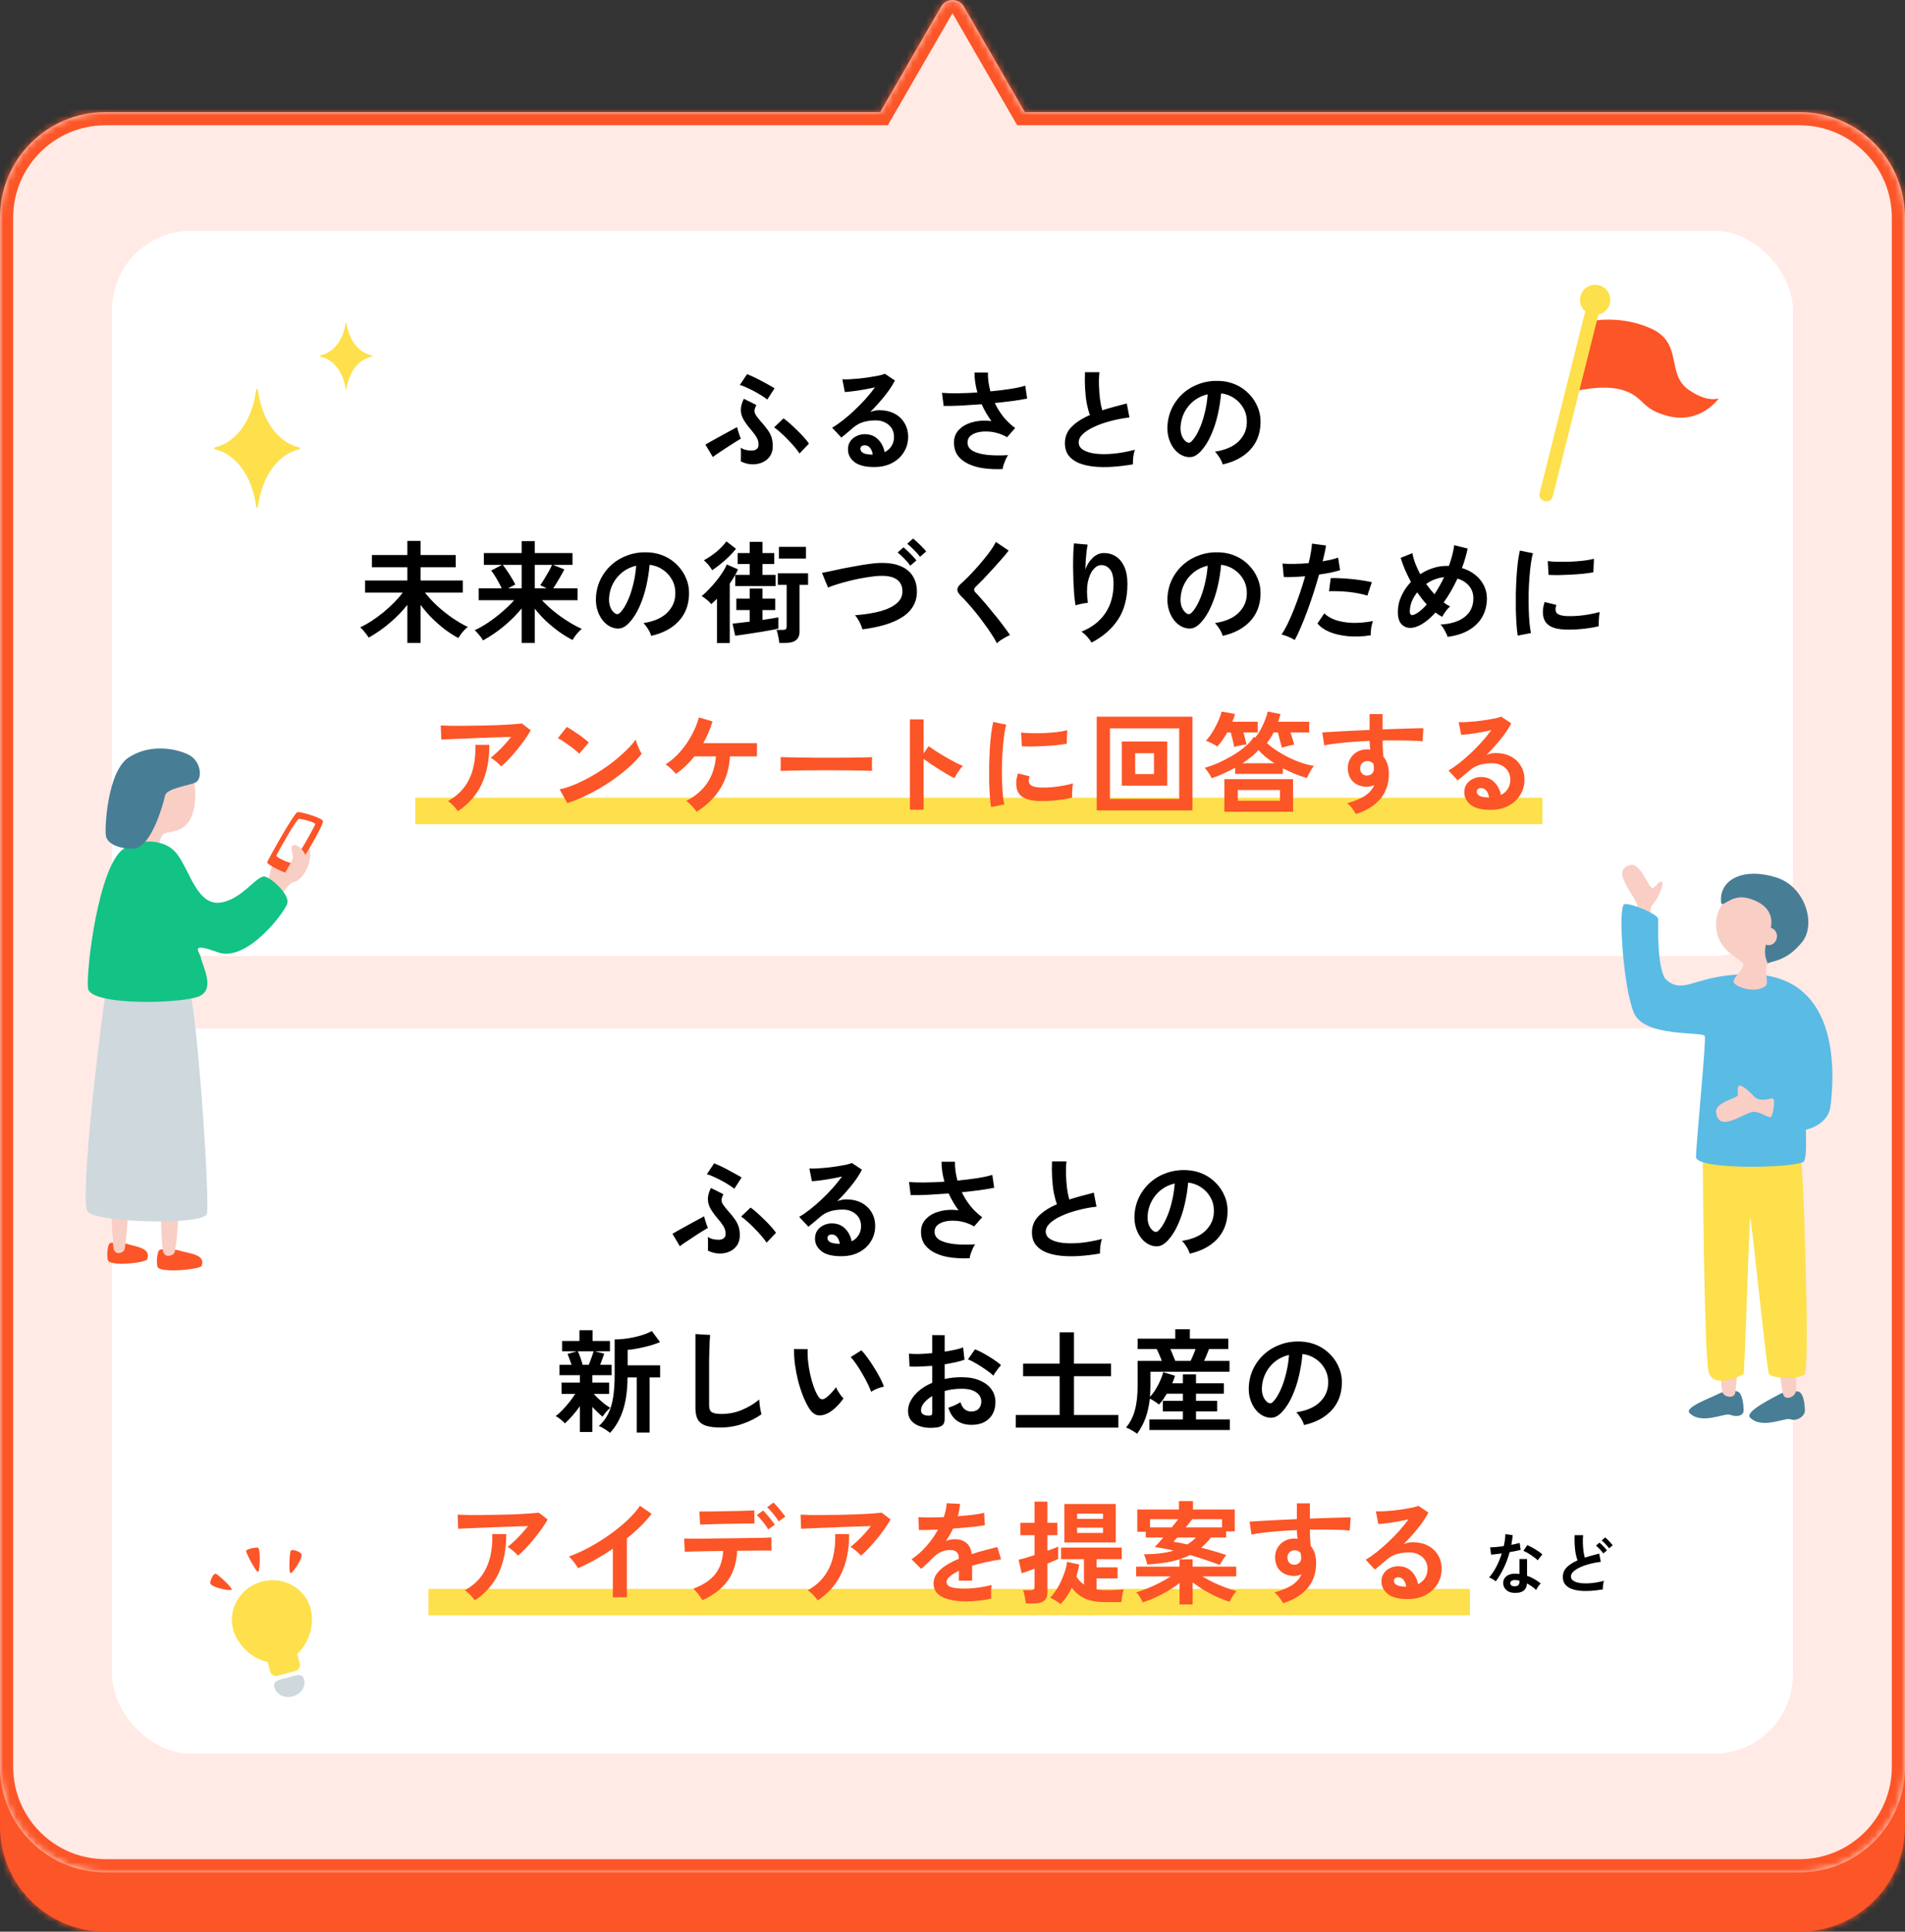 <svg width="289" height="293" viewBox="0 0 289 293" fill="none" xmlns="http://www.w3.org/2000/svg">
<rect x="0" y="0" width="289" height="293" fill="#333333" stroke="none"/>
<mask id="path-1-inside-1_1618_2200" fill="white">
<path d="M142.768 10C143.537 8.667 145.463 8.667 146.232 10L155.47 26H273C281.837 26 289 33.163 289 42V277C289 285.837 281.837 293 273 293H16C7.163 293 8.85911e-08 285.837 0 277V42C0 33.163 7.163 26 16 26H133.53L142.768 10Z"/>
</mask>
<path d="M142.768 10C143.537 8.667 145.463 8.667 146.232 10L155.47 26H273C281.837 26 289 33.163 289 42V277C289 285.837 281.837 293 273 293H16C7.163 293 8.85911e-08 285.837 0 277V42C0 33.163 7.163 26 16 26H133.53L142.768 10Z" fill="#FC5527"/>
<path d="M142.768 10L141.036 9L141.036 9L142.768 10ZM146.232 10L147.964 9L147.964 9L146.232 10ZM155.47 26L153.738 27L154.315 28H155.47V26ZM289 42H291H289ZM0 277H-2H0ZM133.53 26V28H134.685L135.262 27L133.53 26ZM142.768 10L144.5 11L144.5 11L146.232 10L147.964 9C146.425 6.333 142.575 6.333 141.036 9L142.768 10ZM146.232 10L144.5 11L153.738 27L155.47 26L157.202 25L147.964 9L146.232 10ZM155.47 26V28H273V26V24H155.47V26ZM273 26V28C280.732 28 287 34.268 287 42H289H291C291 32.059 282.941 24 273 24V26ZM289 42H287V277H289H291V42H289ZM289 277H287C287 284.732 280.732 291 273 291V293V295C282.941 295 291 286.941 291 277H289ZM273 293V291H16V293V295H273V293ZM16 293V291C8.268 291 2 284.732 2 277H0H-2C-2 286.941 6.059 295 16 295V293ZM0 277H2V42H0H-2V277H0ZM0 42H2C2 34.268 8.268 28 16 28V26V24C6.059 24 -2 32.059 -2 42H0ZM16 26V28H133.53V26V24H16V26ZM133.53 26L135.262 27L144.5 11L142.768 10L141.036 9L131.798 25L133.53 26Z" fill="#FC5527" mask="url(#path-1-inside-1_1618_2200)"/>
<mask id="path-3-inside-2_1618_2200" fill="white">
<path d="M142.768 1C143.537 -0.333 145.463 -0.333 146.232 1L155.47 17H273C281.837 17 289 24.163 289 33V268C289 276.837 281.837 284 273 284H16C7.163 284 8.85911e-08 276.837 0 268V33C0 24.163 7.163 17 16 17H133.53L142.768 1Z"/>
</mask>
<path d="M142.768 1C143.537 -0.333 145.463 -0.333 146.232 1L155.47 17H273C281.837 17 289 24.163 289 33V268C289 276.837 281.837 284 273 284H16C7.163 284 8.85911e-08 276.837 0 268V33C0 24.163 7.163 17 16 17H133.53L142.768 1Z" fill="#FFEAE5"/>
<path d="M142.768 1L141.036 -2.21428e-07L141.036 2.43264e-05L142.768 1ZM146.232 1L147.964 2.43262e-05L147.964 1.66205e-07L146.232 1ZM155.47 17L153.738 18L154.315 19H155.47V17ZM289 33H291H289ZM0 268H-2H0ZM133.53 17V19H134.685L135.262 18L133.53 17ZM142.768 1L144.5 2L144.5 2L146.232 1L147.964 1.66205e-07C146.425 -2.667 142.575 -2.667 141.036 -2.21344e-07L142.768 1ZM146.232 1L144.5 2L153.738 18L155.47 17L157.202 16L147.964 2.43264e-05L146.232 1ZM155.47 17V19H273V17V15H155.47V17ZM273 17V19C280.732 19 287 25.268 287 33H289H291C291 23.059 282.941 15 273 15V17ZM289 33H287V268H289H291V33H289ZM289 268H287C287 275.732 280.732 282 273 282V284V286C282.941 286 291 277.941 291 268H289ZM273 284V282H16V284V286H273V284ZM16 284V282C8.268 282 2 275.732 2 268H0H-2C-2 277.941 6.059 286 16 286V284ZM0 268H2V33H0H-2V268H0ZM0 33H2C2 25.268 8.268 19 16 19V17V15C6.059 15 -2 23.059 -2 33H0ZM16 17V19H133.53V17V15H16V17ZM133.53 17L135.262 18L144.5 2L142.768 1L141.036 2.43264e-05L131.798 16L133.53 17Z" fill="#FC5527" mask="url(#path-3-inside-2_1618_2200)"/>
<rect x="17" y="35" width="255" height="110" rx="12" fill="white"/>
<path d="M45.375 67.849C42.137 67.103 39.71 63.703 39.13 59.134C39.13 58.955 38.862 58.955 38.862 59.134C38.286 63.703 35.859 67.103 32.621 67.849C32.46 67.887 32.46 68.119 32.621 68.157C35.859 68.903 38.286 72.303 38.866 76.872C38.866 77.043 39.134 77.043 39.134 76.872C39.714 72.303 42.141 68.903 45.379 68.157C45.54 68.119 45.54 67.887 45.379 67.849H45.375Z" fill="#FDE04B"/>
<path d="M56.423 53.916C54.431 53.502 52.937 51.612 52.58 49.075C52.58 48.975 52.415 48.975 52.415 49.075C52.061 51.612 50.567 53.502 48.575 53.916C48.475 53.937 48.475 54.066 48.575 54.087C50.567 54.501 52.061 56.391 52.417 58.929C52.417 59.024 52.583 59.024 52.583 58.929C52.939 56.391 54.433 54.501 56.425 54.087C56.525 54.066 56.525 53.937 56.425 53.916H56.423Z" fill="#FDE04B"/>
<g clip-path="url(#clip0_1618_2200)">
<path d="M241.173 48.749C241.173 48.749 245.744 47.668 250.536 49.861C255.328 52.055 252.785 56.654 256.08 59.048C258.968 61.147 260.752 60.422 260.752 60.422C260.752 60.422 258.032 64.355 253.102 63.117C248.88 62.057 249.556 60.3 246.361 59.224C243.165 58.148 238.486 59.447 238.486 59.447L241.172 48.749L241.173 48.749Z" fill="#FC5527"/>
<path d="M242.492 47.703C242.618 47.2 242.274 46.681 241.723 46.543C241.173 46.405 240.624 46.7 240.498 47.202L233.556 74.85C233.43 75.352 233.774 75.871 234.325 76.01C234.875 76.148 235.424 75.853 235.55 75.35L242.492 47.703Z" fill="#FDE04B"/>
<path d="M241.434 47.708C242.662 48.017 243.908 47.271 244.217 46.042C244.525 44.814 243.779 43.568 242.551 43.26C241.322 42.951 240.076 43.697 239.768 44.925C239.459 46.154 240.205 47.4 241.434 47.708Z" fill="#FDE04B"/>
</g>
<rect x="17" y="156" width="255" height="110" rx="12" fill="white"/>
<path d="M35.37 247.149C36.214 250.272 39.745 252.898 42.987 252.022C46.229 251.146 47.957 247.1 47.113 243.976C46.269 240.853 42.955 239.028 39.713 239.904C36.471 240.78 34.526 244.025 35.37 247.149Z" fill="#FDE04B"/>
<path d="M46.132 254.752C45.841 253.674 44.886 254.123 43.645 254.458C42.404 254.794 41.353 254.887 41.644 255.964C41.935 257.042 43.175 257.645 44.416 257.31C45.656 256.975 46.423 255.829 46.132 254.752Z" fill="#CED8DD"/>
<path d="M44.806 249.844L40.318 251.056L40.989 253.537C41.119 254.022 41.622 254.31 42.106 254.179L44.834 253.442C45.318 253.311 45.607 252.809 45.476 252.325L44.806 249.844Z" fill="#FDE04B"/>
<path d="M39.132 234.752C38.931 234.674 37.349 234.921 37.342 235.268C37.334 235.614 38.976 238.745 39.203 238.408C39.43 238.071 39.548 234.916 39.132 234.752Z" fill="#FC5527"/>
<path d="M45.683 235.639C45.386 235.306 44.263 234.899 44.096 235.241C43.928 235.583 43.762 238.677 44.096 238.619C44.431 238.56 46.133 236.149 45.681 235.634L45.683 235.639Z" fill="#FC5527"/>
<path d="M31.903 240.105C31.884 239.659 32.404 238.58 32.764 238.716C33.124 238.852 35.398 240.948 35.121 241.139C34.844 241.331 31.94 240.789 31.903 240.105Z" fill="#FC5527"/>
<g clip-path="url(#clip1_1618_2200)">
<path d="M270.129 211.385C269.006 212.007 264.618 214.131 265.496 215.02C267.309 216.855 270.889 214.939 271.646 215.276C272.403 215.612 273.855 214.936 273.815 213.897C273.778 212.859 273.595 211.177 272.729 211.052C271.862 210.928 270.472 211.195 270.129 211.389V211.385Z" fill="#477E96"/>
<path d="M260.837 211.352C259.714 211.974 255.443 213.447 256.321 214.332C258.134 216.168 261.714 214.252 262.471 214.588C263.228 214.925 264.559 214.899 264.523 213.861C264.486 212.822 264.303 211.14 263.437 211.016C262.57 210.891 261.18 211.158 260.837 211.352Z" fill="#477E96"/>
<path d="M272.494 204.843V210.76C272.494 211.93 270.849 212.489 270.541 211.553C270.234 210.617 269.642 205.388 269.642 205.388C269.466 204.262 272.377 203.465 272.494 204.839V204.843Z" fill="#F9CEC5"/>
<path d="M263.791 206.137L263.257 211.198C263.155 212.193 261.495 212.007 261.275 211.085C261.056 210.164 260.954 205.439 260.954 205.439C260.888 204.397 263.806 204.905 263.795 206.123V206.134L263.791 206.137Z" fill="#F9CEC5"/>
<path d="M273.076 174.478C273.621 176.189 274.557 207.443 273.815 208.372C273.072 209.301 268.728 209.136 268.359 208.372C267.99 207.607 265.598 183.656 265.496 184.654C265.393 185.652 264.651 208.138 264.523 208.372C264.395 208.606 259.905 210.829 259.206 208.068C258.508 205.307 258.307 174.474 258.307 174.474H273.076V174.478Z" fill="#FDE04B"/>
<path d="M250.759 139.98C250.748 139.673 249.936 138.152 250.711 137.212C251.849 135.841 252.394 134.107 252.16 133.815C251.761 133.321 251.161 134.733 250.642 134.696C250.126 134.66 248.85 130.82 247.347 131.189C244.045 132.001 248.408 136.173 248.408 137.512C248.408 138.85 247.504 139.94 248.06 140.152C248.62 140.364 250.763 140.463 250.752 139.976L250.759 139.98Z" fill="#F9CEC5"/>
<path d="M265.477 147.769C279.61 147.871 278.21 163.785 277.683 167.877C277.12 172.225 268.852 172.81 268.358 169.274C267.704 164.572 273.218 166.4 272.494 162.835C271.489 157.887 273.152 156.647 273.006 157.507C272.86 158.366 274.776 175.191 273.624 176.189C272.472 177.187 257.3 177.509 257.3 175.505C257.3 173.501 258.851 157.898 258.635 157.156C258.416 156.41 249.493 157.415 247.881 153.649C246.268 149.883 245.449 137.742 246.381 137.175C247.007 136.799 251.563 138.627 251.563 139.413C251.563 140.2 251.355 146.588 252.631 148.475C255.545 151.148 256.953 147.714 265.481 147.776L265.477 147.769Z" fill="#5ABBE5"/>
<path d="M262.921 135.493C262.921 135.493 260.248 137.139 260.339 140.342C260.456 144.672 264.632 145.421 264.482 146.39C264.328 147.359 262.727 148.416 263.038 149.045C263.352 149.678 266.109 150.738 267.81 149.605C268.475 149.162 267.477 147.184 268.183 146.142C269.62 144.021 272.472 142.13 271.024 139.629C268.855 135.885 265.722 134.528 262.928 135.486H262.924L262.921 135.493Z" fill="#F9CEC5"/>
<path d="M261.085 136.733C261.176 138.06 262.474 135.519 265.184 136.239C267.363 136.821 268.837 138.086 268.727 140.137C268.614 142.185 267.031 143.695 268.182 146.142C268.651 145.732 270.976 145.93 273.419 142.854C275.536 140.185 273.883 134.521 269.532 133.109C264.654 131.529 260.858 133.307 261.088 136.729L261.085 136.733Z" fill="#477E96"/>
<path d="M268.15 143.348C267.484 143.242 267.038 142.569 267.155 141.845C267.272 141.121 267.901 140.616 268.567 140.722C269.232 140.828 269.678 141.501 269.561 142.225C269.444 142.949 268.815 143.454 268.15 143.348Z" fill="#F9CEC5"/>
<path d="M268.896 166.608C268.586 166.579 266.98 167.215 266.139 166.338C262.94 163.01 263.733 165.606 263.634 166.115C263.536 166.623 260.149 167.182 260.343 168.715C260.764 172.09 264.845 168.492 266.179 168.645C267.514 168.802 268.487 169.826 268.757 169.296C269.032 168.766 269.383 166.649 268.9 166.608H268.896Z" fill="#F9CEC5"/>
</g>
<path d="M229.68 241.61C229.167 241.583 228.763 241.423 228.47 241.13C228.177 240.837 228.033 240.48 228.04 240.06C228.047 239.667 228.217 239.337 228.55 239.07C228.89 238.803 229.363 238.68 229.97 238.7C230.063 238.707 230.157 238.713 230.25 238.72C230.343 238.72 230.433 238.727 230.52 238.74V236.47H231.66V239.01C232.04 239.137 232.4 239.3 232.74 239.5C233.087 239.7 233.42 239.927 233.74 240.18C233.62 240.287 233.49 240.44 233.35 240.64C233.217 240.84 233.117 241.017 233.05 241.17C232.837 240.977 232.613 240.797 232.38 240.63C232.147 240.457 231.903 240.307 231.65 240.18C231.583 241.193 230.927 241.67 229.68 241.61ZM226.92 239.86C226.813 239.767 226.66 239.66 226.46 239.54C226.26 239.42 226.077 239.33 225.91 239.27C226.323 238.797 226.693 238.243 227.02 237.61C227.347 236.97 227.617 236.307 227.83 235.62C227.497 235.667 227.187 235.707 226.9 235.74C226.613 235.773 226.383 235.797 226.21 235.81L226.06 234.7C226.293 234.7 226.593 234.683 226.96 234.65C227.333 234.617 227.723 234.57 228.13 234.51C228.203 234.197 228.26 233.89 228.3 233.59C228.34 233.283 228.367 232.987 228.38 232.7L229.49 232.86C229.437 233.36 229.367 233.847 229.28 234.32C229.513 234.273 229.737 234.227 229.95 234.18C230.17 234.127 230.367 234.077 230.54 234.03L230.69 235.08C230.483 235.14 230.233 235.2 229.94 235.26C229.653 235.32 229.347 235.377 229.02 235.43C228.793 236.27 228.5 237.063 228.14 237.81C227.78 238.557 227.373 239.24 226.92 239.86ZM233.27 236.67C233.163 236.557 233.02 236.43 232.84 236.29C232.66 236.15 232.467 236.01 232.26 235.87C232.053 235.73 231.847 235.603 231.64 235.49C231.44 235.377 231.263 235.293 231.11 235.24L231.7 234.36C231.86 234.427 232.047 234.517 232.26 234.63C232.473 234.737 232.69 234.86 232.91 235C233.13 235.133 233.333 235.267 233.52 235.4C233.707 235.533 233.86 235.657 233.98 235.77L233.27 236.67ZM229.77 240.61C230.023 240.61 230.21 240.553 230.33 240.44C230.457 240.32 230.52 240.113 230.52 239.82V239.75C230.313 239.703 230.1 239.673 229.88 239.66C229.653 239.653 229.47 239.69 229.33 239.77C229.197 239.85 229.127 239.963 229.12 240.11C229.113 240.257 229.167 240.377 229.28 240.47C229.393 240.563 229.557 240.61 229.77 240.61ZM243.16 241.08C242.533 241.187 241.923 241.26 241.33 241.3C240.737 241.34 240.183 241.333 239.67 241.28C239.157 241.227 238.707 241.12 238.32 240.96C237.933 240.793 237.63 240.567 237.41 240.28C237.197 239.987 237.09 239.623 237.09 239.19C237.09 238.617 237.29 238.13 237.69 237.73C238.097 237.323 238.64 236.973 239.32 236.68C239.213 236.393 239.12 236.05 239.04 235.65C238.967 235.243 238.917 234.803 238.89 234.33C238.863 233.85 238.86 233.36 238.88 232.86H240.17C240.13 233.227 240.117 233.623 240.13 234.05C240.143 234.47 240.173 234.873 240.22 235.26C240.273 235.647 240.34 235.98 240.42 236.26C240.753 236.153 241.103 236.05 241.47 235.95C241.843 235.85 242.223 235.75 242.61 235.65L242.85 236.9C242.263 236.967 241.7 237.073 241.16 237.22C240.62 237.36 240.137 237.53 239.71 237.73C239.283 237.923 238.943 238.14 238.69 238.38C238.443 238.613 238.32 238.86 238.32 239.12C238.32 239.4 238.453 239.623 238.72 239.79C238.987 239.957 239.353 240.07 239.82 240.13C240.287 240.183 240.82 240.183 241.42 240.13C242.027 240.07 242.667 239.953 243.34 239.78C243.273 239.947 243.223 240.16 243.19 240.42C243.163 240.68 243.153 240.9 243.16 241.08ZM244.11 234.85C243.97 234.65 243.79 234.437 243.57 234.21C243.357 233.977 243.163 233.793 242.99 233.66L243.51 233.2C243.617 233.28 243.743 233.393 243.89 233.54C244.037 233.687 244.18 233.837 244.32 233.99C244.467 234.143 244.58 234.273 244.66 234.38L244.11 234.85ZM243.23 235.63C243.097 235.43 242.92 235.217 242.7 234.99C242.487 234.757 242.293 234.573 242.12 234.44L242.65 233.98C242.75 234.06 242.873 234.173 243.02 234.32C243.173 234.467 243.32 234.617 243.46 234.77C243.6 234.923 243.71 235.053 243.79 235.16L243.23 235.63Z" fill="black"/>
<rect x="63" y="121" width="171" height="4" fill="#FDE04B"/>
<path d="M114.225 70.43C113.874 70.43 113.551 70.391 113.256 70.311C112.973 70.243 112.684 70.136 112.389 69.988C112.4 69.852 112.406 69.654 112.406 69.393C112.417 69.133 112.417 68.866 112.406 68.594C112.406 68.322 112.395 68.096 112.372 67.914C112.599 68.062 112.871 68.175 113.188 68.254C113.517 68.322 113.823 68.351 114.106 68.339C114.389 68.328 114.616 68.254 114.786 68.118C114.967 67.982 115.064 67.79 115.075 67.54C115.098 67.076 114.984 66.651 114.735 66.265C114.497 65.88 114.146 65.421 113.681 64.888C113.296 64.424 112.984 63.976 112.746 63.545C112.508 63.103 112.389 62.639 112.389 62.151C112.389 61.653 112.542 61.097 112.848 60.485L114.752 61.437C114.582 61.755 114.486 62.027 114.463 62.253C114.452 62.48 114.52 62.718 114.667 62.967C114.826 63.205 115.069 63.517 115.398 63.902C115.829 64.378 116.18 64.809 116.452 65.194C116.724 65.568 116.922 65.948 117.047 66.333C117.172 66.719 117.234 67.172 117.234 67.693C117.234 68.26 117.098 68.753 116.826 69.172C116.554 69.58 116.186 69.892 115.721 70.107C115.268 70.323 114.769 70.43 114.225 70.43ZM121.297 68.781C121.104 68.487 120.849 68.152 120.532 67.778C120.215 67.404 119.869 67.03 119.495 66.656C119.132 66.271 118.77 65.92 118.407 65.602C118.044 65.274 117.721 65.013 117.438 64.82L118.866 63.46C119.138 63.642 119.45 63.891 119.801 64.208C120.164 64.526 120.532 64.871 120.906 65.245C121.291 65.608 121.643 65.971 121.96 66.333C122.289 66.696 122.544 67.013 122.725 67.285L121.297 68.781ZM108.139 69.325L107.017 67.438C107.187 67.336 107.431 67.195 107.748 67.013C108.077 66.832 108.434 66.634 108.819 66.418C109.216 66.203 109.607 65.988 109.992 65.772C110.389 65.557 110.746 65.364 111.063 65.194C111.38 65.013 111.63 64.877 111.811 64.786C111.845 64.911 111.896 65.092 111.964 65.33C112.032 65.557 112.106 65.789 112.185 66.027C112.264 66.254 112.332 66.424 112.389 66.537C112.151 66.673 111.845 66.86 111.471 67.098C111.097 67.325 110.7 67.58 110.281 67.863C109.862 68.135 109.459 68.402 109.074 68.662C108.689 68.912 108.377 69.133 108.139 69.325ZM116.401 60.604C116.197 60.434 115.914 60.236 115.551 60.009C115.2 59.783 114.82 59.562 114.412 59.346C114.004 59.131 113.607 58.938 113.222 58.768C112.837 58.587 112.508 58.462 112.236 58.394L113.341 56.745C113.602 56.847 113.925 56.989 114.31 57.17C114.707 57.352 115.109 57.556 115.517 57.782C115.936 57.998 116.322 58.207 116.673 58.411C117.036 58.604 117.313 58.768 117.506 58.904L116.401 60.604ZM132.619 70.838C131.259 70.838 130.256 70.583 129.61 70.073C128.964 69.552 128.641 68.917 128.641 68.169C128.641 67.682 128.76 67.268 128.998 66.928C129.236 66.588 129.548 66.328 129.933 66.146C130.318 65.954 130.732 65.857 131.174 65.857C132.013 65.857 132.687 66.118 133.197 66.639C133.718 67.161 134.053 67.807 134.2 68.577C134.619 68.385 134.959 68.09 135.22 67.693C135.492 67.297 135.628 66.821 135.628 66.265C135.628 65.789 135.515 65.364 135.288 64.99C135.061 64.616 134.738 64.322 134.319 64.106C133.911 63.88 133.435 63.766 132.891 63.766C132.132 63.766 131.469 63.857 130.902 64.038C130.347 64.22 129.842 64.509 129.389 64.905C129.185 65.087 128.913 65.319 128.573 65.602C128.244 65.886 127.933 66.141 127.638 66.367L126.244 64.871C126.754 64.577 127.298 64.203 127.876 63.749C128.454 63.296 129.038 62.792 129.627 62.236C130.216 61.681 130.777 61.109 131.31 60.519C131.843 59.919 132.319 59.329 132.738 58.751C132.251 58.865 131.718 58.972 131.14 59.074C130.573 59.176 130.024 59.261 129.491 59.329C128.97 59.397 128.528 59.443 128.165 59.465L127.791 57.527C128.097 57.55 128.477 57.55 128.93 57.527C129.395 57.493 129.893 57.454 130.426 57.408C130.959 57.352 131.474 57.284 131.973 57.204C132.483 57.125 132.936 57.046 133.333 56.966C133.741 56.876 134.041 56.785 134.234 56.694L135.764 57.714C135.379 58.474 134.846 59.273 134.166 60.111C133.497 60.939 132.778 61.738 132.007 62.508C132.2 62.418 132.415 62.35 132.653 62.304C132.891 62.248 133.123 62.219 133.35 62.219C134.245 62.219 135.022 62.389 135.679 62.729C136.336 63.069 136.846 63.545 137.209 64.157C137.583 64.758 137.77 65.461 137.77 66.265C137.77 67.115 137.555 67.886 137.124 68.577C136.705 69.269 136.11 69.818 135.339 70.226C134.568 70.634 133.662 70.838 132.619 70.838ZM132.398 68.968C132.341 68.538 132.205 68.192 131.99 67.931C131.786 67.671 131.514 67.54 131.174 67.54C130.993 67.54 130.84 67.586 130.715 67.676C130.59 67.767 130.528 67.903 130.528 68.084C130.528 68.322 130.653 68.521 130.902 68.679C131.163 68.838 131.593 68.929 132.194 68.951C132.228 68.963 132.262 68.968 132.296 68.968C132.33 68.968 132.364 68.968 132.398 68.968ZM152.101 71.144C151.138 71.19 150.214 71.156 149.33 71.042C148.446 70.929 147.658 70.714 146.967 70.396C146.276 70.079 145.726 69.654 145.318 69.121C144.921 68.577 144.723 67.909 144.723 67.115C144.723 66.345 144.978 65.699 145.488 65.177C145.998 64.645 146.684 64.265 147.545 64.038C148.406 63.8 149.358 63.744 150.401 63.868C150.118 63.472 149.851 63.064 149.602 62.644C149.353 62.214 149.126 61.772 148.922 61.318C147.834 61.398 146.78 61.466 145.76 61.522C144.74 61.568 143.873 61.585 143.159 61.573L142.904 59.584C143.527 59.641 144.315 59.664 145.267 59.652C146.23 59.641 147.233 59.601 148.276 59.533C147.981 58.491 147.834 57.482 147.834 56.507H149.874C149.863 56.983 149.891 57.465 149.959 57.952C150.027 58.428 150.123 58.899 150.248 59.363C151.336 59.261 152.35 59.137 153.291 58.989C154.243 58.842 154.991 58.678 155.535 58.496L155.824 60.451C155.291 60.565 154.589 60.684 153.716 60.808C152.855 60.922 151.92 61.029 150.911 61.131C151.262 61.857 151.693 62.548 152.203 63.205C152.724 63.851 153.325 64.424 154.005 64.922L152.781 66.316C152.294 66.033 151.778 65.818 151.234 65.67C150.69 65.523 150.152 65.449 149.619 65.449C149.098 65.438 148.622 65.495 148.191 65.619C147.76 65.744 147.415 65.931 147.154 66.18C146.905 66.43 146.78 66.741 146.78 67.115C146.78 67.671 147.052 68.101 147.596 68.407C148.151 68.702 148.894 68.9 149.823 69.002C150.764 69.093 151.801 69.104 152.934 69.036C152.809 69.206 152.685 69.427 152.56 69.699C152.447 69.96 152.345 70.221 152.254 70.481C152.175 70.742 152.124 70.963 152.101 71.144ZM171.872 70.43C170.807 70.612 169.77 70.736 168.761 70.804C167.752 70.872 166.812 70.861 165.939 70.77C165.066 70.68 164.301 70.498 163.644 70.226C162.987 69.943 162.471 69.558 162.097 69.07C161.734 68.572 161.553 67.954 161.553 67.217C161.553 66.243 161.893 65.415 162.573 64.735C163.264 64.044 164.188 63.449 165.344 62.95C165.163 62.463 165.004 61.879 164.868 61.199C164.743 60.508 164.658 59.76 164.613 58.955C164.568 58.139 164.562 57.306 164.596 56.456H166.789C166.721 57.08 166.698 57.754 166.721 58.479C166.744 59.193 166.795 59.879 166.874 60.536C166.965 61.194 167.078 61.76 167.214 62.236C167.781 62.055 168.376 61.879 168.999 61.709C169.634 61.539 170.28 61.369 170.937 61.199L171.345 63.324C170.348 63.438 169.39 63.619 168.472 63.868C167.554 64.106 166.732 64.395 166.007 64.735C165.282 65.064 164.704 65.432 164.273 65.84C163.854 66.237 163.644 66.656 163.644 67.098C163.644 67.574 163.871 67.954 164.324 68.237C164.777 68.521 165.401 68.713 166.194 68.815C166.987 68.906 167.894 68.906 168.914 68.815C169.945 68.713 171.033 68.515 172.178 68.22C172.065 68.504 171.98 68.866 171.923 69.308C171.878 69.75 171.861 70.124 171.872 70.43ZM185.489 70.447C185.444 70.266 185.359 70.051 185.234 69.801C185.109 69.552 184.962 69.314 184.792 69.087C184.633 68.849 184.475 68.657 184.316 68.509C185.869 68.271 187.047 67.767 187.852 66.996C188.668 66.214 189.099 65.296 189.144 64.242C189.189 63.404 189.036 62.656 188.685 61.998C188.334 61.341 187.852 60.808 187.24 60.4C186.639 59.992 185.976 59.749 185.251 59.669C185.16 60.723 184.99 61.8 184.741 62.899C184.492 63.999 184.152 65.03 183.721 65.993C183.302 66.957 182.786 67.773 182.174 68.441C181.709 68.94 181.256 69.229 180.814 69.308C180.383 69.388 179.924 69.325 179.437 69.121C178.961 68.917 178.542 68.594 178.179 68.152C177.816 67.71 177.539 67.189 177.346 66.588C177.153 65.976 177.074 65.325 177.108 64.633C177.165 63.602 177.408 62.661 177.839 61.811C178.27 60.95 178.848 60.208 179.573 59.584C180.298 58.961 181.131 58.491 182.072 58.173C183.013 57.856 184.016 57.726 185.081 57.782C185.942 57.828 186.753 58.02 187.512 58.36C188.271 58.7 188.934 59.171 189.501 59.771C190.079 60.361 190.521 61.046 190.827 61.828C191.144 62.61 191.275 63.466 191.218 64.395C191.139 65.948 190.595 67.251 189.586 68.305C188.577 69.348 187.212 70.062 185.489 70.447ZM179.964 67.013C180.089 67.104 180.219 67.149 180.355 67.149C180.491 67.149 180.627 67.081 180.763 66.945C181.171 66.537 181.545 65.959 181.885 65.211C182.236 64.463 182.525 63.619 182.752 62.678C182.99 61.738 183.143 60.78 183.211 59.805C182.429 59.987 181.732 60.315 181.12 60.791C180.519 61.267 180.043 61.845 179.692 62.525C179.341 63.194 179.142 63.931 179.097 64.735C179.074 65.268 179.142 65.733 179.301 66.129C179.471 66.515 179.692 66.809 179.964 67.013ZM61.797 97.518V91.738C61.038 92.702 60.159 93.608 59.162 94.458C58.176 95.308 57.099 96.062 55.932 96.719C55.841 96.561 55.717 96.379 55.558 96.175C55.399 95.96 55.235 95.756 55.065 95.563C54.895 95.371 54.753 95.235 54.64 95.155C55.184 94.906 55.756 94.589 56.357 94.203C56.958 93.807 57.553 93.37 58.142 92.894C58.731 92.407 59.281 91.908 59.791 91.398C60.301 90.877 60.737 90.373 61.1 89.885H55.388V88.049H61.797V86.043H56.425V84.19H61.797V82.048H63.803V84.19H69.141V86.043H63.803V88.049H70.212V89.885H64.466C64.987 90.554 65.611 91.228 66.336 91.908C67.073 92.577 67.843 93.189 68.648 93.744C69.464 94.3 70.24 94.753 70.977 95.104C70.818 95.206 70.643 95.359 70.45 95.563C70.269 95.756 70.093 95.966 69.923 96.192C69.764 96.408 69.634 96.6 69.532 96.77C68.897 96.442 68.234 96.022 67.543 95.512C66.863 94.991 66.2 94.413 65.554 93.778C64.908 93.132 64.324 92.452 63.803 91.738V97.518H61.797ZM79.137 97.518V92.282C78.378 93.223 77.499 94.107 76.502 94.934C75.516 95.762 74.439 96.498 73.272 97.144C73.193 96.986 73.074 96.799 72.915 96.583C72.756 96.379 72.592 96.187 72.422 96.005C72.263 95.813 72.127 95.677 72.014 95.597C72.66 95.303 73.346 94.912 74.071 94.424C74.796 93.937 75.499 93.399 76.179 92.809C76.87 92.22 77.477 91.631 77.998 91.041H72.626V89.239H76.111C75.986 88.956 75.828 88.644 75.635 88.304C75.454 87.964 75.261 87.636 75.057 87.318C74.864 87.001 74.683 86.74 74.513 86.536L76.145 85.686H73.408V83.884H79.137V82.082H81.126V83.884H86.855V85.686H83.897L85.614 86.366C85.41 86.774 85.149 87.245 84.832 87.777C84.526 88.299 84.226 88.786 83.931 89.239H87.62V91.041H82.214C82.769 91.631 83.387 92.203 84.067 92.758C84.758 93.314 85.467 93.818 86.192 94.271C86.917 94.725 87.609 95.099 88.266 95.393C88.107 95.507 87.937 95.665 87.756 95.869C87.575 96.062 87.405 96.266 87.246 96.481C87.087 96.697 86.963 96.895 86.872 97.076C86.237 96.759 85.58 96.362 84.9 95.886C84.22 95.399 83.551 94.855 82.894 94.254C82.248 93.642 81.659 92.996 81.126 92.316V97.518H79.137ZM77.08 89.239H79.137V85.686H76.281C76.508 85.97 76.74 86.293 76.978 86.655C77.227 87.018 77.454 87.375 77.658 87.726C77.873 88.078 78.043 88.389 78.168 88.661L77.08 89.239ZM81.126 89.239H82.928C82.758 89.149 82.582 89.058 82.401 88.967C82.231 88.877 82.084 88.809 81.959 88.763C82.14 88.514 82.344 88.202 82.571 87.828C82.809 87.443 83.036 87.058 83.251 86.672C83.466 86.276 83.631 85.947 83.744 85.686H81.126V89.239ZM98.789 96.447C98.744 96.266 98.659 96.051 98.534 95.801C98.409 95.552 98.262 95.314 98.092 95.087C97.933 94.849 97.775 94.657 97.616 94.509C99.169 94.271 100.347 93.767 101.152 92.996C101.968 92.214 102.399 91.296 102.444 90.242C102.489 89.404 102.336 88.656 101.985 87.998C101.634 87.341 101.152 86.808 100.54 86.4C99.939 85.992 99.276 85.749 98.551 85.669C98.46 86.723 98.29 87.8 98.041 88.899C97.792 89.999 97.452 91.03 97.021 91.993C96.602 92.957 96.086 93.773 95.474 94.441C95.009 94.94 94.556 95.229 94.114 95.308C93.683 95.388 93.224 95.325 92.737 95.121C92.261 94.917 91.842 94.594 91.479 94.152C91.116 93.71 90.839 93.189 90.646 92.588C90.453 91.976 90.374 91.325 90.408 90.633C90.465 89.602 90.708 88.661 91.139 87.811C91.57 86.95 92.148 86.208 92.873 85.584C93.598 84.961 94.431 84.491 95.372 84.173C96.313 83.856 97.316 83.726 98.381 83.782C99.242 83.828 100.053 84.02 100.812 84.36C101.571 84.7 102.234 85.171 102.801 85.771C103.379 86.361 103.821 87.046 104.127 87.828C104.444 88.61 104.575 89.466 104.518 90.395C104.439 91.948 103.895 93.251 102.886 94.305C101.877 95.348 100.512 96.062 98.789 96.447ZM93.264 93.013C93.389 93.104 93.519 93.149 93.655 93.149C93.791 93.149 93.927 93.081 94.063 92.945C94.471 92.537 94.845 91.959 95.185 91.211C95.536 90.463 95.825 89.619 96.052 88.678C96.29 87.738 96.443 86.78 96.511 85.805C95.729 85.987 95.032 86.315 94.42 86.791C93.819 87.267 93.343 87.845 92.992 88.525C92.641 89.194 92.442 89.931 92.397 90.735C92.374 91.268 92.442 91.733 92.601 92.129C92.771 92.515 92.992 92.809 93.264 93.013ZM108.768 97.535V90.82C108.485 91.104 108.196 91.376 107.901 91.636C107.822 91.523 107.697 91.387 107.527 91.228C107.357 91.07 107.17 90.917 106.966 90.769C106.773 90.611 106.598 90.492 106.439 90.412C106.768 90.152 107.119 89.829 107.493 89.443C107.867 89.058 108.235 88.644 108.598 88.202C108.972 87.749 109.301 87.301 109.584 86.859C109.879 86.406 110.105 85.992 110.264 85.618L111.964 86.366C111.907 86.502 111.839 86.644 111.76 86.791C111.692 86.927 111.618 87.063 111.539 87.199H113.732V85.55H111.913V83.884H113.732V82.184H115.67V83.884H117.455V85.55H115.67V87.199H117.659V88.899H111.539V87.199C111.414 87.415 111.284 87.636 111.148 87.862C111.012 88.078 110.865 88.299 110.706 88.525V97.535H108.768ZM111.539 96.43L111.131 94.594C111.392 94.572 111.754 94.532 112.219 94.475C112.684 94.419 113.188 94.356 113.732 94.288V92.537H111.709V90.803H113.732V89.273H115.67V90.803H117.608V92.537H115.67V94.033C116.191 93.954 116.662 93.88 117.081 93.812C117.512 93.744 117.846 93.688 118.084 93.642V95.342C117.823 95.41 117.478 95.484 117.047 95.563C116.628 95.643 116.157 95.728 115.636 95.818C115.126 95.898 114.61 95.977 114.089 96.056C113.568 96.136 113.086 96.209 112.644 96.277C112.202 96.345 111.834 96.396 111.539 96.43ZM118.22 97.518C118.209 97.337 118.18 97.122 118.135 96.872C118.09 96.623 118.039 96.379 117.982 96.141C117.925 95.892 117.863 95.694 117.795 95.546H118.747C118.974 95.546 119.127 95.512 119.206 95.444C119.297 95.365 119.342 95.218 119.342 95.002V88.712H117.999V86.961H122.589V88.712H121.297V95.801C121.297 96.946 120.594 97.518 119.189 97.518H118.22ZM108.054 86.485C107.895 86.236 107.703 85.97 107.476 85.686C107.249 85.403 107.017 85.171 106.779 84.989C107.493 84.593 108.15 84.145 108.751 83.646C109.352 83.136 109.833 82.626 110.196 82.116L111.658 83.238C111.352 83.635 110.995 84.032 110.587 84.428C110.179 84.825 109.754 85.199 109.312 85.55C108.881 85.902 108.462 86.213 108.054 86.485ZM118.169 84.717V82.949H122.266V84.717H118.169ZM130.834 95.461C130.789 95.257 130.704 95.019 130.579 94.747C130.466 94.475 130.33 94.209 130.171 93.948C130.012 93.688 129.859 93.478 129.712 93.319C131.208 93.206 132.494 93.002 133.571 92.707C134.659 92.401 135.492 91.993 136.07 91.483C136.659 90.973 136.937 90.344 136.903 89.596C136.835 87.998 135.656 87.25 133.367 87.352C133.016 87.364 132.585 87.409 132.075 87.488C131.565 87.556 131.01 87.647 130.409 87.76C129.82 87.874 129.225 88.01 128.624 88.168C128.035 88.316 127.474 88.474 126.941 88.644C126.42 88.803 125.978 88.962 125.615 89.12C125.615 89.109 125.57 88.996 125.479 88.78C125.388 88.554 125.281 88.299 125.156 88.015C125.043 87.721 124.941 87.466 124.85 87.25C124.759 87.024 124.708 86.905 124.697 86.893C125.048 86.825 125.502 86.735 126.057 86.621C126.612 86.497 127.219 86.366 127.876 86.23C128.545 86.094 129.213 85.97 129.882 85.856C130.551 85.732 131.18 85.63 131.769 85.55C132.37 85.46 132.88 85.409 133.299 85.397C134.591 85.341 135.656 85.482 136.495 85.822C137.345 86.151 137.98 86.633 138.399 87.267C138.83 87.902 139.062 88.65 139.096 89.511C139.13 90.429 138.949 91.228 138.552 91.908C138.167 92.577 137.6 93.149 136.852 93.625C136.115 94.09 135.237 94.475 134.217 94.781C133.197 95.076 132.069 95.303 130.834 95.461ZM139.572 84.462C139.334 84.122 139.022 83.765 138.637 83.391C138.263 83.006 137.929 82.7 137.634 82.473L138.518 81.691C138.699 81.816 138.915 82.003 139.164 82.252C139.425 82.49 139.68 82.74 139.929 83C140.178 83.25 140.371 83.465 140.507 83.646L139.572 84.462ZM138.093 85.805C137.866 85.465 137.56 85.103 137.175 84.717C136.801 84.332 136.467 84.026 136.172 83.799L137.073 83.017C137.243 83.153 137.453 83.346 137.702 83.595C137.963 83.833 138.212 84.083 138.45 84.343C138.699 84.604 138.892 84.825 139.028 85.006L138.093 85.805ZM151.234 97.569C151.03 97.15 150.752 96.68 150.401 96.158C150.061 95.626 149.681 95.082 149.262 94.526C148.854 93.96 148.435 93.41 148.004 92.877C147.573 92.345 147.165 91.869 146.78 91.449C146.406 91.019 146.083 90.679 145.811 90.429C145.426 90.055 145.233 89.727 145.233 89.443C145.233 89.149 145.42 88.843 145.794 88.525C146.077 88.276 146.412 87.959 146.797 87.573C147.182 87.188 147.585 86.763 148.004 86.298C148.423 85.834 148.831 85.358 149.228 84.87C149.636 84.383 149.999 83.913 150.316 83.459C150.645 82.995 150.9 82.575 151.081 82.201L153.019 83.51C152.77 83.85 152.424 84.27 151.982 84.768C151.551 85.267 151.087 85.788 150.588 86.332C150.101 86.865 149.625 87.375 149.16 87.862C148.695 88.338 148.299 88.735 147.97 89.052C147.709 89.313 147.721 89.591 148.004 89.885C148.253 90.135 148.559 90.469 148.922 90.888C149.296 91.296 149.687 91.755 150.095 92.265C150.514 92.764 150.928 93.268 151.336 93.778C151.744 94.288 152.112 94.77 152.441 95.223C152.77 95.665 153.03 96.034 153.223 96.328C153.042 96.396 152.821 96.504 152.56 96.651C152.299 96.799 152.044 96.952 151.795 97.11C151.557 97.28 151.37 97.433 151.234 97.569ZM165.599 97.467C165.44 97.195 165.214 96.895 164.919 96.566C164.624 96.249 164.341 95.994 164.069 95.801C165.622 95.189 166.817 94.271 167.656 93.047C168.506 91.823 168.931 90.327 168.931 88.559C168.931 87.483 168.738 86.735 168.353 86.315C167.979 85.885 167.526 85.686 166.993 85.72C166.574 85.743 166.183 85.981 165.82 86.434C165.457 86.876 165.191 87.517 165.021 88.355C164.862 89.194 164.868 90.22 165.038 91.432C164.879 91.444 164.67 91.472 164.409 91.517C164.16 91.563 163.916 91.614 163.678 91.67C163.451 91.727 163.281 91.778 163.168 91.823C163.089 91.404 163.021 90.877 162.964 90.242C162.919 89.608 162.879 88.922 162.845 88.185C162.822 87.449 162.805 86.712 162.794 85.975C162.794 85.239 162.805 84.559 162.828 83.935C162.851 83.312 162.885 82.808 162.93 82.422L165.004 82.609C164.947 82.881 164.891 83.233 164.834 83.663C164.789 84.083 164.749 84.53 164.715 85.006C164.681 85.482 164.658 85.941 164.647 86.383C164.908 85.669 165.282 85.08 165.769 84.615C166.268 84.139 166.817 83.896 167.418 83.884C168.109 83.873 168.727 84.043 169.271 84.394C169.815 84.734 170.246 85.256 170.563 85.958C170.88 86.65 171.039 87.517 171.039 88.559C171.039 90.747 170.557 92.56 169.594 93.999C168.642 95.427 167.31 96.583 165.599 97.467ZM185.489 96.447C185.444 96.266 185.359 96.051 185.234 95.801C185.109 95.552 184.962 95.314 184.792 95.087C184.633 94.849 184.475 94.657 184.316 94.509C185.869 94.271 187.047 93.767 187.852 92.996C188.668 92.214 189.099 91.296 189.144 90.242C189.189 89.404 189.036 88.656 188.685 87.998C188.334 87.341 187.852 86.808 187.24 86.4C186.639 85.992 185.976 85.749 185.251 85.669C185.16 86.723 184.99 87.8 184.741 88.899C184.492 89.999 184.152 91.03 183.721 91.993C183.302 92.957 182.786 93.773 182.174 94.441C181.709 94.94 181.256 95.229 180.814 95.308C180.383 95.388 179.924 95.325 179.437 95.121C178.961 94.917 178.542 94.594 178.179 94.152C177.816 93.71 177.539 93.189 177.346 92.588C177.153 91.976 177.074 91.325 177.108 90.633C177.165 89.602 177.408 88.661 177.839 87.811C178.27 86.95 178.848 86.208 179.573 85.584C180.298 84.961 181.131 84.491 182.072 84.173C183.013 83.856 184.016 83.726 185.081 83.782C185.942 83.828 186.753 84.02 187.512 84.36C188.271 84.7 188.934 85.171 189.501 85.771C190.079 86.361 190.521 87.046 190.827 87.828C191.144 88.61 191.275 89.466 191.218 90.395C191.139 91.948 190.595 93.251 189.586 94.305C188.577 95.348 187.212 96.062 185.489 96.447ZM179.964 93.013C180.089 93.104 180.219 93.149 180.355 93.149C180.491 93.149 180.627 93.081 180.763 92.945C181.171 92.537 181.545 91.959 181.885 91.211C182.236 90.463 182.525 89.619 182.752 88.678C182.99 87.738 183.143 86.78 183.211 85.805C182.429 85.987 181.732 86.315 181.12 86.791C180.519 87.267 180.043 87.845 179.692 88.525C179.341 89.194 179.142 89.931 179.097 90.735C179.074 91.268 179.142 91.733 179.301 92.129C179.471 92.515 179.692 92.809 179.964 93.013ZM196.42 97.076C196.171 96.918 195.848 96.753 195.451 96.583C195.054 96.425 194.709 96.311 194.414 96.243C194.709 95.824 195.015 95.291 195.332 94.645C195.649 93.988 195.967 93.263 196.284 92.469C196.601 91.665 196.907 90.832 197.202 89.97C197.497 89.098 197.763 88.242 198.001 87.403C197.355 87.46 196.743 87.5 196.165 87.522C195.598 87.545 195.128 87.545 194.754 87.522L194.567 85.482C195.032 85.528 195.615 85.545 196.318 85.533C197.032 85.522 197.769 85.482 198.528 85.414C198.675 84.825 198.789 84.281 198.868 83.782C198.959 83.284 199.015 82.842 199.038 82.456L201.163 82.745C201.118 83.074 201.05 83.442 200.959 83.85C200.868 84.247 200.766 84.678 200.653 85.142C201.118 85.063 201.554 84.978 201.962 84.887C202.37 84.785 202.716 84.683 202.999 84.581L203.305 86.485C202.954 86.599 202.495 86.718 201.928 86.842C201.373 86.956 200.766 87.058 200.109 87.148C199.86 88.044 199.582 88.967 199.276 89.919C198.97 90.86 198.653 91.778 198.324 92.673C197.995 93.569 197.667 94.396 197.338 95.155C197.021 95.903 196.715 96.544 196.42 97.076ZM207.946 96.362C206.722 96.555 205.566 96.6 204.478 96.498C203.401 96.396 202.461 96.175 201.656 95.835C200.863 95.495 200.268 95.07 199.871 94.56L200.908 93.03C201.305 93.438 201.86 93.773 202.574 94.033C203.299 94.283 204.144 94.43 205.107 94.475C206.082 94.509 207.141 94.419 208.286 94.203C208.173 94.487 208.082 94.844 208.014 95.274C207.957 95.705 207.935 96.068 207.946 96.362ZM207.436 90.344C207.062 90.22 206.631 90.112 206.144 90.021C205.657 89.919 205.141 89.84 204.597 89.783C204.064 89.727 203.537 89.693 203.016 89.681C202.506 89.659 202.041 89.659 201.622 89.681L201.877 87.692C202.285 87.67 202.761 87.675 203.305 87.709C203.86 87.732 204.433 87.772 205.022 87.828C205.623 87.885 206.189 87.959 206.722 88.049C207.266 88.129 207.731 88.214 208.116 88.304L207.436 90.344ZM219.608 96.6C219.54 96.34 219.398 96.022 219.183 95.648C218.979 95.274 218.764 94.968 218.537 94.73C220.146 94.64 221.376 94.249 222.226 93.557C223.087 92.866 223.518 91.931 223.518 90.752C223.518 90.027 223.303 89.404 222.872 88.882C222.441 88.361 221.852 87.987 221.104 87.76C220.492 89.086 219.795 90.293 219.013 91.381C219.353 91.631 219.682 91.835 219.999 91.993C219.772 92.163 219.546 92.407 219.319 92.724C219.092 93.03 218.917 93.308 218.792 93.557C218.622 93.467 218.452 93.37 218.282 93.268C218.112 93.155 217.942 93.036 217.772 92.911C217.069 93.693 216.367 94.288 215.664 94.696C215.029 95.07 214.434 95.252 213.879 95.24C213.335 95.218 212.893 95.008 212.553 94.611C212.224 94.203 212.06 93.603 212.06 92.809C212.06 91.982 212.241 91.177 212.604 90.395C212.967 89.602 213.448 88.894 214.049 88.27C213.709 87.636 213.403 87.007 213.131 86.383C212.87 85.749 212.655 85.159 212.485 84.615L214.27 83.901C214.349 84.377 214.491 84.887 214.695 85.431C214.899 85.975 215.154 86.531 215.46 87.097C216.061 86.701 216.695 86.395 217.364 86.179C218.044 85.953 218.735 85.839 219.438 85.839H219.812C220.005 85.307 220.169 84.774 220.305 84.241C220.452 83.697 220.554 83.182 220.611 82.694L222.651 83.204C222.549 83.692 222.424 84.185 222.277 84.683C222.141 85.171 221.977 85.664 221.784 86.162C222.589 86.4 223.269 86.752 223.824 87.216C224.391 87.67 224.821 88.202 225.116 88.814C225.422 89.415 225.575 90.061 225.575 90.752C225.575 91.772 225.348 92.696 224.895 93.523C224.442 94.339 223.773 95.014 222.889 95.546C222.005 96.079 220.911 96.43 219.608 96.6ZM214.78 93.115C215.324 92.821 215.879 92.345 216.446 91.687C216.185 91.404 215.936 91.109 215.698 90.803C215.46 90.486 215.228 90.169 215.001 89.851C214.65 90.282 214.372 90.747 214.168 91.245C213.975 91.744 213.879 92.254 213.879 92.775C213.879 93.319 214.179 93.433 214.78 93.115ZM217.619 90.14C218.152 89.324 218.639 88.463 219.081 87.556C218.605 87.59 218.135 87.698 217.67 87.879C217.205 88.049 216.769 88.282 216.361 88.576C216.746 89.12 217.166 89.642 217.619 90.14ZM230.25 96.413C230.171 95.949 230.108 95.382 230.063 94.713C230.018 94.033 229.984 93.297 229.961 92.503C229.95 91.699 229.95 90.871 229.961 90.021C229.984 89.171 230.018 88.344 230.063 87.539C230.12 86.723 230.188 85.97 230.267 85.278C230.358 84.587 230.46 83.998 230.573 83.51L232.562 83.918C232.437 84.326 232.33 84.859 232.239 85.516C232.148 86.162 232.075 86.876 232.018 87.658C231.961 88.429 231.922 89.222 231.899 90.038C231.888 90.854 231.893 91.648 231.916 92.418C231.939 93.189 231.978 93.886 232.035 94.509C232.092 95.133 232.165 95.637 232.256 96.022L230.25 96.413ZM237.475 95.495C235.514 95.439 234.404 94.798 234.143 93.574C234.075 93.268 234.052 92.928 234.075 92.554C234.098 92.18 234.183 91.767 234.33 91.313L236.115 91.755C236.036 91.971 235.99 92.163 235.979 92.333C235.979 92.503 236.002 92.656 236.047 92.792C236.194 93.2 236.795 93.421 237.849 93.455C238.359 93.467 238.903 93.45 239.481 93.404C240.07 93.348 240.643 93.268 241.198 93.166C241.765 93.064 242.258 92.951 242.677 92.826C242.654 92.985 242.626 93.2 242.592 93.472C242.569 93.744 242.552 94.022 242.541 94.305C242.53 94.577 242.53 94.804 242.541 94.985C242.008 95.121 241.436 95.229 240.824 95.308C240.223 95.388 239.628 95.444 239.039 95.478C238.461 95.501 237.94 95.507 237.475 95.495ZM234.925 87.199L234.806 85.108C235.237 85.165 235.764 85.199 236.387 85.21C237.01 85.222 237.656 85.216 238.325 85.193C239.005 85.159 239.651 85.108 240.263 85.04C240.886 84.961 241.402 84.865 241.81 84.751L241.725 86.808C241.272 86.888 240.745 86.961 240.144 87.029C239.543 87.086 238.92 87.131 238.274 87.165C237.639 87.199 237.027 87.222 236.438 87.233C235.86 87.233 235.356 87.222 234.925 87.199Z" fill="black"/>
<path d="M76.026 116.259C75.924 116.123 75.777 115.97 75.584 115.8C75.403 115.63 75.21 115.466 75.006 115.307C74.802 115.149 74.615 115.024 74.445 114.933C74.751 114.695 75.085 114.406 75.448 114.066C75.811 113.726 76.173 113.358 76.536 112.961C76.899 112.565 77.233 112.168 77.539 111.771C76.916 111.783 76.196 111.805 75.38 111.839C74.575 111.862 73.742 111.89 72.881 111.924C72.031 111.958 71.209 111.992 70.416 112.026C69.623 112.06 68.92 112.089 68.308 112.111C67.696 112.134 67.243 112.157 66.948 112.179L66.863 110.037C67.237 110.06 67.747 110.077 68.393 110.088C69.05 110.088 69.781 110.088 70.586 110.088C71.402 110.077 72.241 110.066 73.102 110.054C73.963 110.032 74.791 110.009 75.584 109.986C76.389 109.952 77.103 109.913 77.726 109.867C78.361 109.822 78.842 109.777 79.171 109.731L80.514 110.768C80.265 111.222 79.959 111.703 79.596 112.213C79.233 112.723 78.842 113.233 78.423 113.743C78.015 114.242 77.601 114.712 77.182 115.154C76.774 115.585 76.389 115.953 76.026 116.259ZM69.464 123.042C69.362 122.895 69.226 122.719 69.056 122.515C68.886 122.323 68.705 122.136 68.512 121.954C68.319 121.762 68.132 121.614 67.951 121.512C69.005 120.923 69.844 120.203 70.467 119.353C71.09 118.503 71.532 117.54 71.793 116.463C72.054 115.387 72.161 114.225 72.116 112.978H74.241C74.241 115.29 73.85 117.279 73.068 118.945C72.297 120.6 71.096 121.966 69.464 123.042ZM86.056 121.818L84.9 119.727C85.705 119.557 86.549 119.28 87.433 118.894C88.328 118.498 89.224 118.039 90.119 117.517C91.014 116.985 91.864 116.418 92.669 115.817C93.474 115.205 94.199 114.588 94.845 113.964C95.502 113.341 96.035 112.746 96.443 112.179C96.488 112.372 96.562 112.61 96.664 112.893C96.777 113.177 96.896 113.454 97.021 113.726C97.146 113.987 97.253 114.191 97.344 114.338C96.789 115.052 96.092 115.778 95.253 116.514C94.426 117.24 93.508 117.942 92.499 118.622C91.49 119.291 90.436 119.903 89.337 120.458C88.238 121.014 87.144 121.467 86.056 121.818ZM87.875 114.321C87.728 114.163 87.518 113.976 87.246 113.76C86.985 113.545 86.691 113.318 86.362 113.08C86.045 112.842 85.733 112.627 85.427 112.434C85.121 112.23 84.855 112.077 84.628 111.975L85.988 110.258C86.215 110.383 86.481 110.542 86.787 110.734C87.093 110.927 87.405 111.137 87.722 111.363C88.051 111.59 88.357 111.817 88.64 112.043C88.923 112.259 89.15 112.451 89.32 112.621L87.875 114.321ZM105.674 123.127C105.504 122.867 105.266 122.572 104.96 122.243C104.654 121.915 104.371 121.665 104.11 121.495C105.527 120.747 106.603 119.812 107.34 118.69C108.077 117.557 108.502 116.237 108.615 114.729H105.351C104.932 115.251 104.49 115.732 104.025 116.174C103.56 116.616 103.067 117.019 102.546 117.381C102.365 117.166 102.121 116.911 101.815 116.616C101.509 116.322 101.226 116.101 100.965 115.953C101.804 115.409 102.557 114.752 103.226 113.981C103.895 113.211 104.467 112.378 104.943 111.482C105.43 110.587 105.793 109.697 106.031 108.813L108.088 109.425C107.918 110.003 107.714 110.57 107.476 111.125C107.249 111.669 106.989 112.202 106.694 112.723H114.837V114.729H110.74C110.627 116.577 110.145 118.192 109.295 119.574C108.456 120.957 107.249 122.141 105.674 123.127ZM118.424 116.939C118.435 116.781 118.441 116.565 118.441 116.293C118.441 116.021 118.441 115.749 118.441 115.477C118.441 115.205 118.435 114.99 118.424 114.831C118.639 114.843 119.019 114.854 119.563 114.865C120.118 114.877 120.776 114.888 121.535 114.899C122.306 114.911 123.127 114.922 124 114.933C124.873 114.933 125.745 114.933 126.618 114.933C127.491 114.933 128.312 114.928 129.083 114.916C129.865 114.905 130.539 114.894 131.106 114.882C131.673 114.871 132.075 114.854 132.313 114.831C132.302 114.979 132.29 115.188 132.279 115.46C132.279 115.732 132.279 116.01 132.279 116.293C132.29 116.565 132.296 116.775 132.296 116.922C132.013 116.911 131.593 116.9 131.038 116.888C130.494 116.877 129.854 116.866 129.117 116.854C128.392 116.843 127.615 116.837 126.788 116.837C125.972 116.837 125.145 116.837 124.306 116.837C123.467 116.837 122.668 116.843 121.909 116.854C121.15 116.866 120.464 116.877 119.852 116.888C119.251 116.9 118.775 116.917 118.424 116.939ZM138.042 122.821V109.119H140.116V114.27L140.881 113.182C141.153 113.375 141.51 113.619 141.952 113.913C142.405 114.197 142.887 114.491 143.397 114.797C143.907 115.092 144.4 115.364 144.876 115.613C145.352 115.863 145.754 116.05 146.083 116.174C145.947 116.299 145.788 116.48 145.607 116.718C145.437 116.945 145.278 117.183 145.131 117.432C144.984 117.67 144.865 117.874 144.774 118.044C144.502 117.897 144.162 117.71 143.754 117.483C143.357 117.245 142.932 116.985 142.479 116.701C142.037 116.418 141.606 116.14 141.187 115.868C140.779 115.585 140.422 115.33 140.116 115.103V122.821H138.042ZM150.35 122.413C150.271 121.949 150.208 121.382 150.163 120.713C150.118 120.033 150.084 119.297 150.061 118.503C150.05 117.699 150.05 116.871 150.061 116.021C150.084 115.171 150.118 114.344 150.163 113.539C150.22 112.723 150.288 111.97 150.367 111.278C150.458 110.587 150.56 109.998 150.673 109.51L152.662 109.918C152.537 110.326 152.43 110.859 152.339 111.516C152.248 112.162 152.175 112.876 152.118 113.658C152.061 114.429 152.022 115.222 151.999 116.038C151.988 116.854 151.993 117.648 152.016 118.418C152.039 119.189 152.078 119.886 152.135 120.509C152.192 121.133 152.265 121.637 152.356 122.022L150.35 122.413ZM157.575 121.495C155.614 121.439 154.504 120.798 154.243 119.574C154.175 119.268 154.152 118.928 154.175 118.554C154.198 118.18 154.283 117.767 154.43 117.313L156.215 117.755C156.136 117.971 156.09 118.163 156.079 118.333C156.079 118.503 156.102 118.656 156.147 118.792C156.294 119.2 156.895 119.421 157.949 119.455C158.459 119.467 159.003 119.45 159.581 119.404C160.17 119.348 160.743 119.268 161.298 119.166C161.865 119.064 162.358 118.951 162.777 118.826C162.754 118.985 162.726 119.2 162.692 119.472C162.669 119.744 162.652 120.022 162.641 120.305C162.63 120.577 162.63 120.804 162.641 120.985C162.108 121.121 161.536 121.229 160.924 121.308C160.323 121.388 159.728 121.444 159.139 121.478C158.561 121.501 158.04 121.507 157.575 121.495ZM155.025 113.199L154.906 111.108C155.337 111.165 155.864 111.199 156.487 111.21C157.11 111.222 157.756 111.216 158.425 111.193C159.105 111.159 159.751 111.108 160.363 111.04C160.986 110.961 161.502 110.865 161.91 110.751L161.825 112.808C161.372 112.888 160.845 112.961 160.244 113.029C159.643 113.086 159.02 113.131 158.374 113.165C157.739 113.199 157.127 113.222 156.538 113.233C155.96 113.233 155.456 113.222 155.025 113.199ZM166.381 122.923V108.711H180.899V122.923H166.381ZM168.387 121.189H178.893V110.479H168.387V121.189ZM170.189 119.166V112.468H177.074V119.166H170.189ZM172.212 117.415H175.068V114.253H172.212V117.415ZM183.823 118.044C183.71 117.795 183.545 117.512 183.33 117.194C183.126 116.866 182.928 116.622 182.735 116.463C183.347 116.305 184.021 116.067 184.758 115.749C185.495 115.421 186.22 115.047 186.934 114.627C187.659 114.197 188.305 113.743 188.872 113.267C189.45 112.78 189.886 112.293 190.181 111.805L190.436 111.856C190.731 111.505 191.008 111.091 191.269 110.615C191.53 110.128 191.751 109.646 191.932 109.17C192.125 108.694 192.249 108.281 192.306 107.929L194.261 108.303C194.159 108.689 194.04 109.08 193.904 109.476H198.613V111.091H195.774C195.876 111.397 195.984 111.737 196.097 112.111C196.21 112.474 196.29 112.757 196.335 112.961C196.188 112.973 195.989 113.007 195.74 113.063C195.491 113.12 195.247 113.182 195.009 113.25C194.782 113.307 194.601 113.358 194.465 113.403C194.42 113.211 194.357 112.973 194.278 112.689C194.21 112.406 194.136 112.123 194.057 111.839C193.989 111.545 193.921 111.295 193.853 111.091H193.224C192.907 111.703 192.567 112.242 192.204 112.706C192.612 113.092 193.099 113.471 193.666 113.845C194.244 114.219 194.856 114.571 195.502 114.899C196.159 115.217 196.817 115.489 197.474 115.715C198.143 115.931 198.766 116.084 199.344 116.174C199.219 116.31 199.083 116.492 198.936 116.718C198.8 116.945 198.67 117.177 198.545 117.415C198.432 117.642 198.341 117.84 198.273 118.01C197.661 117.84 197.043 117.631 196.42 117.381C195.808 117.121 195.207 116.837 194.618 116.531V117.381H187.376V116.446C186.787 116.775 186.186 117.075 185.574 117.347C184.973 117.619 184.39 117.852 183.823 118.044ZM185.744 123.127V118.18H196.165V123.127H185.744ZM187.24 113.301C187.183 113.029 187.104 112.672 187.002 112.23C186.9 111.788 186.804 111.409 186.713 111.091H186.186C185.959 111.499 185.716 111.89 185.455 112.264C185.194 112.627 184.934 112.95 184.673 113.233C184.458 113.075 184.174 112.91 183.823 112.74C183.483 112.559 183.183 112.429 182.922 112.349C183.149 112.145 183.387 111.862 183.636 111.499C183.897 111.125 184.14 110.723 184.367 110.292C184.605 109.85 184.809 109.42 184.979 109C185.149 108.581 185.262 108.224 185.319 107.929L187.359 108.303C187.257 108.677 187.121 109.068 186.951 109.476H190.81V111.091H188.634C188.725 111.397 188.815 111.732 188.906 112.094C188.997 112.446 189.065 112.718 189.11 112.91C188.963 112.922 188.764 112.95 188.515 112.995C188.277 113.041 188.039 113.092 187.801 113.148C187.563 113.205 187.376 113.256 187.24 113.301ZM187.784 121.461H194.176V119.829H187.784V121.461ZM188.498 115.766H193.326C192.839 115.449 192.391 115.126 191.983 114.797C191.575 114.457 191.224 114.112 190.929 113.76C190.646 114.089 190.294 114.423 189.875 114.763C189.456 115.103 188.997 115.438 188.498 115.766ZM205.702 123.467C205.566 123.241 205.385 122.969 205.158 122.651C204.931 122.334 204.671 122.062 204.376 121.835C205.577 121.495 206.501 121.104 207.147 120.662C207.793 120.209 208.241 119.676 208.49 119.064C208.127 119.246 207.765 119.336 207.402 119.336C206.541 119.336 205.844 119.093 205.311 118.605C204.79 118.118 204.512 117.461 204.478 116.633C204.455 116.067 204.569 115.562 204.818 115.12C205.067 114.667 205.419 114.31 205.872 114.049C206.325 113.789 206.841 113.658 207.419 113.658C207.51 113.658 207.589 113.664 207.657 113.675C207.725 113.675 207.799 113.681 207.878 113.692C207.855 113.488 207.833 113.279 207.81 113.063C207.787 112.848 207.776 112.621 207.776 112.383C206.858 112.417 205.963 112.468 205.09 112.536C204.217 112.604 203.418 112.684 202.693 112.774C201.968 112.854 201.367 112.95 200.891 113.063L200.602 111.091C201.01 111.057 201.582 111.023 202.319 110.989C203.056 110.944 203.894 110.899 204.835 110.853C205.787 110.808 206.767 110.763 207.776 110.717V108.32H209.748V110.632C210.632 110.598 211.476 110.57 212.281 110.547C213.086 110.513 213.805 110.491 214.44 110.479C215.075 110.457 215.573 110.451 215.936 110.462L215.8 112.451C215.143 112.372 214.27 112.327 213.182 112.315C212.105 112.293 210.961 112.293 209.748 112.315C209.748 112.723 209.759 113.137 209.782 113.556C209.816 113.976 209.844 114.378 209.867 114.763C210.422 115.421 210.7 116.293 210.7 117.381C210.7 118.889 210.264 120.158 209.391 121.189C208.518 122.209 207.289 122.969 205.702 123.467ZM207.419 117.636C207.736 117.614 207.986 117.506 208.167 117.313C208.348 117.121 208.439 116.871 208.439 116.565C208.439 116.463 208.428 116.356 208.405 116.242C208.394 116.118 208.377 115.987 208.354 115.851C208.116 115.579 207.816 115.443 207.453 115.443C207.136 115.443 206.869 115.545 206.654 115.749C206.439 115.953 206.337 116.214 206.348 116.531C206.348 116.86 206.444 117.132 206.637 117.347C206.841 117.551 207.102 117.648 207.419 117.636ZM226.119 122.838C224.759 122.838 223.756 122.583 223.11 122.073C222.464 121.552 222.141 120.917 222.141 120.169C222.141 119.682 222.26 119.268 222.498 118.928C222.736 118.588 223.048 118.328 223.433 118.146C223.818 117.954 224.232 117.857 224.674 117.857C225.513 117.857 226.187 118.118 226.697 118.639C227.218 119.161 227.553 119.807 227.7 120.577C228.119 120.385 228.459 120.09 228.72 119.693C228.992 119.297 229.128 118.821 229.128 118.265C229.128 117.789 229.015 117.364 228.788 116.99C228.561 116.616 228.238 116.322 227.819 116.106C227.411 115.88 226.935 115.766 226.391 115.766C225.632 115.766 224.969 115.857 224.402 116.038C223.847 116.22 223.342 116.509 222.889 116.905C222.685 117.087 222.413 117.319 222.073 117.602C221.744 117.886 221.433 118.141 221.138 118.367L219.744 116.871C220.254 116.577 220.798 116.203 221.376 115.749C221.954 115.296 222.538 114.792 223.127 114.236C223.716 113.681 224.277 113.109 224.81 112.519C225.343 111.919 225.819 111.329 226.238 110.751C225.751 110.865 225.218 110.972 224.64 111.074C224.073 111.176 223.524 111.261 222.991 111.329C222.47 111.397 222.028 111.443 221.665 111.465L221.291 109.527C221.597 109.55 221.977 109.55 222.43 109.527C222.895 109.493 223.393 109.454 223.926 109.408C224.459 109.352 224.974 109.284 225.473 109.204C225.983 109.125 226.436 109.046 226.833 108.966C227.241 108.876 227.541 108.785 227.734 108.694L229.264 109.714C228.879 110.474 228.346 111.273 227.666 112.111C226.997 112.939 226.278 113.738 225.507 114.508C225.7 114.418 225.915 114.35 226.153 114.304C226.391 114.248 226.623 114.219 226.85 114.219C227.745 114.219 228.522 114.389 229.179 114.729C229.836 115.069 230.346 115.545 230.709 116.157C231.083 116.758 231.27 117.461 231.27 118.265C231.27 119.115 231.055 119.886 230.624 120.577C230.205 121.269 229.61 121.818 228.839 122.226C228.068 122.634 227.162 122.838 226.119 122.838ZM225.898 120.968C225.841 120.538 225.705 120.192 225.49 119.931C225.286 119.671 225.014 119.54 224.674 119.54C224.493 119.54 224.34 119.586 224.215 119.676C224.09 119.767 224.028 119.903 224.028 120.084C224.028 120.322 224.153 120.521 224.402 120.679C224.663 120.838 225.093 120.929 225.694 120.951C225.728 120.963 225.762 120.968 225.796 120.968C225.83 120.968 225.864 120.968 225.898 120.968Z" fill="#FC5527"/>
<rect x="65" y="241" width="158" height="4" fill="#FDE04B"/>
<path d="M109.225 190.136C108.874 190.136 108.551 190.096 108.256 190.017C107.973 189.949 107.684 189.841 107.389 189.694C107.4 189.558 107.406 189.36 107.406 189.099C107.417 188.838 107.417 188.572 107.406 188.3C107.406 188.028 107.395 187.801 107.372 187.62C107.599 187.767 107.871 187.881 108.188 187.96C108.517 188.028 108.823 188.056 109.106 188.045C109.389 188.034 109.616 187.96 109.786 187.824C109.967 187.688 110.064 187.495 110.075 187.246C110.098 186.781 109.984 186.356 109.735 185.971C109.497 185.586 109.146 185.127 108.681 184.594C108.296 184.129 107.984 183.682 107.746 183.251C107.508 182.809 107.389 182.344 107.389 181.857C107.389 181.358 107.542 180.803 107.848 180.191L109.752 181.143C109.582 181.46 109.486 181.732 109.463 181.959C109.452 182.186 109.52 182.424 109.667 182.673C109.826 182.911 110.069 183.223 110.398 183.608C110.829 184.084 111.18 184.515 111.452 184.9C111.724 185.274 111.922 185.654 112.047 186.039C112.172 186.424 112.234 186.878 112.234 187.399C112.234 187.966 112.098 188.459 111.826 188.878C111.554 189.286 111.186 189.598 110.721 189.813C110.268 190.028 109.769 190.136 109.225 190.136ZM116.297 188.487C116.104 188.192 115.849 187.858 115.532 187.484C115.215 187.11 114.869 186.736 114.495 186.362C114.132 185.977 113.77 185.625 113.407 185.308C113.044 184.979 112.721 184.719 112.438 184.526L113.866 183.166C114.138 183.347 114.45 183.597 114.801 183.914C115.164 184.231 115.532 184.577 115.906 184.951C116.291 185.314 116.643 185.676 116.96 186.039C117.289 186.402 117.544 186.719 117.725 186.991L116.297 188.487ZM103.139 189.031L102.017 187.144C102.187 187.042 102.431 186.9 102.748 186.719C103.077 186.538 103.434 186.339 103.819 186.124C104.216 185.909 104.607 185.693 104.992 185.478C105.389 185.263 105.746 185.07 106.063 184.9C106.38 184.719 106.63 184.583 106.811 184.492C106.845 184.617 106.896 184.798 106.964 185.036C107.032 185.263 107.106 185.495 107.185 185.733C107.264 185.96 107.332 186.13 107.389 186.243C107.151 186.379 106.845 186.566 106.471 186.804C106.097 187.031 105.7 187.286 105.281 187.569C104.862 187.841 104.459 188.107 104.074 188.368C103.689 188.617 103.377 188.838 103.139 189.031ZM111.401 180.31C111.197 180.14 110.914 179.942 110.551 179.715C110.2 179.488 109.82 179.267 109.412 179.052C109.004 178.837 108.607 178.644 108.222 178.474C107.837 178.293 107.508 178.168 107.236 178.1L108.341 176.451C108.602 176.553 108.925 176.695 109.31 176.876C109.707 177.057 110.109 177.261 110.517 177.488C110.936 177.703 111.322 177.913 111.673 178.117C112.036 178.31 112.313 178.474 112.506 178.61L111.401 180.31ZM127.619 190.544C126.259 190.544 125.256 190.289 124.61 189.779C123.964 189.258 123.641 188.623 123.641 187.875C123.641 187.388 123.76 186.974 123.998 186.634C124.236 186.294 124.548 186.033 124.933 185.852C125.318 185.659 125.732 185.563 126.174 185.563C127.013 185.563 127.687 185.824 128.197 186.345C128.718 186.866 129.053 187.512 129.2 188.283C129.619 188.09 129.959 187.796 130.22 187.399C130.492 187.002 130.628 186.526 130.628 185.971C130.628 185.495 130.515 185.07 130.288 184.696C130.061 184.322 129.738 184.027 129.319 183.812C128.911 183.585 128.435 183.472 127.891 183.472C127.132 183.472 126.469 183.563 125.902 183.744C125.347 183.925 124.842 184.214 124.389 184.611C124.185 184.792 123.913 185.025 123.573 185.308C123.244 185.591 122.933 185.846 122.638 186.073L121.244 184.577C121.754 184.282 122.298 183.908 122.876 183.455C123.454 183.002 124.038 182.497 124.627 181.942C125.216 181.387 125.777 180.814 126.31 180.225C126.843 179.624 127.319 179.035 127.738 178.457C127.251 178.57 126.718 178.678 126.14 178.78C125.573 178.882 125.024 178.967 124.491 179.035C123.97 179.103 123.528 179.148 123.165 179.171L122.791 177.233C123.097 177.256 123.477 177.256 123.93 177.233C124.395 177.199 124.893 177.159 125.426 177.114C125.959 177.057 126.474 176.989 126.973 176.91C127.483 176.831 127.936 176.751 128.333 176.672C128.741 176.581 129.041 176.491 129.234 176.4L130.764 177.42C130.379 178.179 129.846 178.978 129.166 179.817C128.497 180.644 127.778 181.443 127.007 182.214C127.2 182.123 127.415 182.055 127.653 182.01C127.891 181.953 128.123 181.925 128.35 181.925C129.245 181.925 130.022 182.095 130.679 182.435C131.336 182.775 131.846 183.251 132.209 183.863C132.583 184.464 132.77 185.166 132.77 185.971C132.77 186.821 132.555 187.592 132.124 188.283C131.705 188.974 131.11 189.524 130.339 189.932C129.568 190.34 128.662 190.544 127.619 190.544ZM127.398 188.674C127.341 188.243 127.205 187.898 126.99 187.637C126.786 187.376 126.514 187.246 126.174 187.246C125.993 187.246 125.84 187.291 125.715 187.382C125.59 187.473 125.528 187.609 125.528 187.79C125.528 188.028 125.653 188.226 125.902 188.385C126.163 188.544 126.593 188.634 127.194 188.657C127.228 188.668 127.262 188.674 127.296 188.674C127.33 188.674 127.364 188.674 127.398 188.674ZM147.101 190.85C146.138 190.895 145.214 190.861 144.33 190.748C143.446 190.635 142.658 190.419 141.967 190.102C141.276 189.785 140.726 189.36 140.318 188.827C139.921 188.283 139.723 187.614 139.723 186.821C139.723 186.05 139.978 185.404 140.488 184.883C140.998 184.35 141.684 183.971 142.545 183.744C143.406 183.506 144.358 183.449 145.401 183.574C145.118 183.177 144.851 182.769 144.602 182.35C144.353 181.919 144.126 181.477 143.922 181.024C142.834 181.103 141.78 181.171 140.76 181.228C139.74 181.273 138.873 181.29 138.159 181.279L137.904 179.29C138.527 179.347 139.315 179.369 140.267 179.358C141.23 179.347 142.233 179.307 143.276 179.239C142.981 178.196 142.834 177.188 142.834 176.213H144.874C144.863 176.689 144.891 177.171 144.959 177.658C145.027 178.134 145.123 178.604 145.248 179.069C146.336 178.967 147.35 178.842 148.291 178.695C149.243 178.548 149.991 178.383 150.535 178.202L150.824 180.157C150.291 180.27 149.589 180.389 148.716 180.514C147.855 180.627 146.92 180.735 145.911 180.837C146.262 181.562 146.693 182.254 147.203 182.911C147.724 183.557 148.325 184.129 149.005 184.628L147.781 186.022C147.294 185.739 146.778 185.523 146.234 185.376C145.69 185.229 145.152 185.155 144.619 185.155C144.098 185.144 143.622 185.2 143.191 185.325C142.76 185.45 142.415 185.637 142.154 185.886C141.905 186.135 141.78 186.447 141.78 186.821C141.78 187.376 142.052 187.807 142.596 188.113C143.151 188.408 143.894 188.606 144.823 188.708C145.764 188.799 146.801 188.81 147.934 188.742C147.809 188.912 147.685 189.133 147.56 189.405C147.447 189.666 147.345 189.926 147.254 190.187C147.175 190.448 147.124 190.669 147.101 190.85ZM166.872 190.136C165.807 190.317 164.77 190.442 163.761 190.51C162.752 190.578 161.812 190.567 160.939 190.476C160.066 190.385 159.301 190.204 158.644 189.932C157.987 189.649 157.471 189.263 157.097 188.776C156.734 188.277 156.553 187.66 156.553 186.923C156.553 185.948 156.893 185.121 157.573 184.441C158.264 183.75 159.188 183.155 160.344 182.656C160.163 182.169 160.004 181.585 159.868 180.905C159.743 180.214 159.658 179.466 159.613 178.661C159.568 177.845 159.562 177.012 159.596 176.162H161.789C161.721 176.785 161.698 177.46 161.721 178.185C161.744 178.899 161.795 179.585 161.874 180.242C161.965 180.899 162.078 181.466 162.214 181.942C162.781 181.761 163.376 181.585 163.999 181.415C164.634 181.245 165.28 181.075 165.937 180.905L166.345 183.03C165.348 183.143 164.39 183.325 163.472 183.574C162.554 183.812 161.732 184.101 161.007 184.441C160.282 184.77 159.704 185.138 159.273 185.546C158.854 185.943 158.644 186.362 158.644 186.804C158.644 187.28 158.871 187.66 159.324 187.943C159.777 188.226 160.401 188.419 161.194 188.521C161.987 188.612 162.894 188.612 163.914 188.521C164.945 188.419 166.033 188.221 167.178 187.926C167.065 188.209 166.98 188.572 166.923 189.014C166.878 189.456 166.861 189.83 166.872 190.136ZM180.489 190.153C180.444 189.972 180.359 189.756 180.234 189.507C180.109 189.258 179.962 189.02 179.792 188.793C179.633 188.555 179.475 188.362 179.316 188.215C180.869 187.977 182.047 187.473 182.852 186.702C183.668 185.92 184.099 185.002 184.144 183.948C184.189 183.109 184.036 182.361 183.685 181.704C183.334 181.047 182.852 180.514 182.24 180.106C181.639 179.698 180.976 179.454 180.251 179.375C180.16 180.429 179.99 181.506 179.741 182.605C179.492 183.704 179.152 184.736 178.721 185.699C178.302 186.662 177.786 187.478 177.174 188.147C176.709 188.646 176.256 188.935 175.814 189.014C175.383 189.093 174.924 189.031 174.437 188.827C173.961 188.623 173.542 188.3 173.179 187.858C172.816 187.416 172.539 186.895 172.346 186.294C172.153 185.682 172.074 185.03 172.108 184.339C172.165 183.308 172.408 182.367 172.839 181.517C173.27 180.656 173.848 179.913 174.573 179.29C175.298 178.667 176.131 178.196 177.072 177.879C178.013 177.562 179.016 177.431 180.081 177.488C180.942 177.533 181.753 177.726 182.512 178.066C183.271 178.406 183.934 178.876 184.501 179.477C185.079 180.066 185.521 180.752 185.827 181.534C186.144 182.316 186.275 183.172 186.218 184.101C186.139 185.654 185.595 186.957 184.586 188.011C183.577 189.054 182.212 189.768 180.489 190.153ZM174.964 186.719C175.089 186.81 175.219 186.855 175.355 186.855C175.491 186.855 175.627 186.787 175.763 186.651C176.171 186.243 176.545 185.665 176.885 184.917C177.236 184.169 177.525 183.325 177.752 182.384C177.99 181.443 178.143 180.486 178.211 179.511C177.429 179.692 176.732 180.021 176.12 180.497C175.519 180.973 175.043 181.551 174.692 182.231C174.341 182.9 174.142 183.636 174.097 184.441C174.074 184.974 174.142 185.438 174.301 185.835C174.471 186.22 174.692 186.515 174.964 186.719ZM87.975 217.207V213.297C87.624 213.796 87.238 214.283 86.819 214.759C86.4 215.224 86.026 215.603 85.697 215.898C85.55 215.717 85.329 215.513 85.034 215.286C84.751 215.048 84.501 214.884 84.286 214.793C84.603 214.578 84.943 214.277 85.306 213.892C85.68 213.507 86.043 213.093 86.394 212.651C86.745 212.209 87.034 211.801 87.261 211.427H85.187V209.71H87.975V208.588H84.881V207.007H86.7C86.609 206.712 86.507 206.423 86.394 206.14C86.292 205.845 86.196 205.59 86.105 205.375L87.482 204.967H85.272V203.403H87.907V201.771H89.896V203.403H92.531V204.967H90.253L91.664 205.324C91.585 205.573 91.488 205.845 91.375 206.14C91.273 206.435 91.165 206.724 91.052 207.007H92.786V208.588H89.862V209.71H92.412V211.427H90.083C90.276 211.654 90.519 211.903 90.814 212.175C91.109 212.447 91.409 212.708 91.715 212.957C92.032 213.195 92.321 213.388 92.582 213.535C92.469 213.626 92.333 213.756 92.174 213.926C92.015 214.085 91.868 214.255 91.732 214.436C91.596 214.606 91.488 214.753 91.409 214.878C91.205 214.719 90.961 214.504 90.678 214.232C90.395 213.96 90.123 213.682 89.862 213.399V217.207H87.975ZM92.548 217.343C92.344 217.162 92.066 216.963 91.715 216.748C91.375 216.533 91.086 216.385 90.848 216.306C91.449 215.762 91.925 215.133 92.276 214.419C92.627 213.705 92.877 212.866 93.024 211.903C93.171 210.94 93.245 209.812 93.245 208.52V203.165C93.846 203.165 94.492 203.114 95.183 203.012C95.886 202.91 96.56 202.763 97.206 202.57C97.863 202.377 98.424 202.151 98.889 201.89L100.13 203.573C99.733 203.743 99.246 203.913 98.668 204.083C98.09 204.242 97.495 204.383 96.883 204.508C96.282 204.633 95.727 204.712 95.217 204.746V207.092H100.147V208.928H98.549V217.292H96.594V208.928H95.2C95.189 210.9 94.956 212.566 94.503 213.926C94.05 215.286 93.398 216.425 92.548 217.343ZM88.383 207.007H89.318C89.465 206.667 89.607 206.299 89.743 205.902C89.89 205.494 89.992 205.182 90.049 204.967H87.652C87.777 205.205 87.907 205.517 88.043 205.902C88.179 206.287 88.292 206.656 88.383 207.007ZM109.31 216.527C108.403 216.527 107.667 216.436 107.1 216.255C106.545 216.074 106.137 215.768 105.876 215.337C105.627 214.906 105.502 214.323 105.502 213.586V202.349L107.729 202.485C107.706 202.678 107.684 203.001 107.661 203.454C107.638 203.907 107.621 204.395 107.61 204.916C107.599 205.335 107.587 205.794 107.576 206.293C107.576 206.792 107.576 207.341 107.576 207.942V213.178C107.576 213.677 107.712 214.017 107.984 214.198C108.267 214.379 108.755 214.47 109.446 214.47C110.557 214.47 111.605 214.26 112.591 213.841C113.588 213.422 114.45 212.9 115.175 212.277C115.186 212.492 115.209 212.753 115.243 213.059C115.288 213.354 115.334 213.637 115.379 213.909C115.436 214.17 115.481 214.374 115.515 214.521C114.699 215.11 113.747 215.592 112.659 215.966C111.582 216.34 110.466 216.527 109.31 216.527ZM125.732 214.283C125.165 214.6 124.633 214.731 124.134 214.674C123.635 214.606 123.193 214.283 122.808 213.705C122.457 213.161 122.134 212.521 121.839 211.784C121.544 211.047 121.289 210.265 121.074 209.438C120.87 208.611 120.711 207.783 120.598 206.956C120.496 206.129 120.451 205.352 120.462 204.627L122.536 204.644C122.502 205.199 122.519 205.806 122.587 206.463C122.655 207.12 122.763 207.783 122.91 208.452C123.057 209.121 123.233 209.744 123.437 210.322C123.641 210.889 123.862 211.365 124.1 211.75C124.259 212.022 124.429 212.181 124.61 212.226C124.803 212.26 125.007 212.209 125.222 212.073C125.494 211.892 125.777 211.642 126.072 211.325C126.378 211.008 126.633 210.702 126.837 210.407C126.894 210.577 126.984 210.77 127.109 210.985C127.245 211.2 127.387 211.41 127.534 211.614C127.693 211.818 127.834 211.982 127.959 212.107C127.653 212.56 127.302 212.98 126.905 213.365C126.52 213.75 126.129 214.056 125.732 214.283ZM132.158 211.104C132.045 210.775 131.869 210.367 131.631 209.88C131.393 209.393 131.121 208.888 130.815 208.367C130.509 207.834 130.203 207.347 129.897 206.905C129.591 206.452 129.308 206.1 129.047 205.851L130.679 204.814C130.962 205.097 131.274 205.477 131.614 205.953C131.965 206.429 132.305 206.939 132.634 207.483C132.974 208.016 133.274 208.537 133.535 209.047C133.796 209.546 133.983 209.971 134.096 210.322C133.745 210.39 133.388 210.498 133.025 210.645C132.674 210.792 132.385 210.945 132.158 211.104ZM142.035 216.527C141.196 216.629 140.454 216.589 139.808 216.408C139.162 216.238 138.658 215.949 138.295 215.541C137.932 215.133 137.751 214.623 137.751 214.011C137.751 213.206 138.074 212.419 138.72 211.648C139.377 210.866 140.278 210.231 141.423 209.744V207.177C140.8 207.222 140.193 207.256 139.604 207.279C139.026 207.302 138.488 207.302 137.989 207.279L137.887 205.324C138.318 205.369 138.845 205.386 139.468 205.375C140.091 205.352 140.743 205.307 141.423 205.239V202.502L143.31 202.519V205.018C143.877 204.927 144.404 204.831 144.891 204.729C145.39 204.616 145.798 204.497 146.115 204.372L146.319 206.242C145.922 206.389 145.463 206.52 144.942 206.633C144.421 206.746 143.877 206.848 143.31 206.939V209.166C143.707 209.075 144.12 209.007 144.551 208.962C144.982 208.917 145.429 208.894 145.894 208.894C146.982 208.894 147.906 209.064 148.665 209.404C149.436 209.733 150.019 210.18 150.416 210.747C150.813 211.302 151.011 211.931 151.011 212.634C151.011 213.722 150.682 214.578 150.025 215.201C149.368 215.824 148.478 216.13 147.356 216.119C146.483 216.119 145.747 215.904 145.146 215.473C144.557 215.031 144.132 214.379 143.871 213.518C144.132 213.439 144.449 213.32 144.823 213.161C145.197 212.991 145.492 212.832 145.707 212.685C145.99 213.626 146.534 214.096 147.339 214.096C147.838 214.096 148.217 213.954 148.478 213.671C148.739 213.376 148.869 213.014 148.869 212.583C148.869 212.028 148.62 211.569 148.121 211.206C147.622 210.832 146.874 210.645 145.877 210.645C144.97 210.645 144.115 210.758 143.31 210.985V215.218C143.31 215.637 143.214 215.943 143.021 216.136C142.828 216.34 142.5 216.47 142.035 216.527ZM150.688 208.656C150.416 208.384 150.048 208.089 149.583 207.772C149.118 207.443 148.642 207.137 148.155 206.854C147.668 206.559 147.231 206.338 146.846 206.191L147.917 204.661C148.325 204.82 148.773 205.035 149.26 205.307C149.747 205.579 150.223 205.868 150.688 206.174C151.153 206.48 151.544 206.775 151.861 207.058C151.748 207.183 151.606 207.353 151.436 207.568C151.277 207.783 151.124 207.993 150.977 208.197C150.841 208.401 150.745 208.554 150.688 208.656ZM140.811 214.725C141.026 214.736 141.179 214.714 141.27 214.657C141.372 214.6 141.423 214.498 141.423 214.351V211.75C140.902 212.067 140.488 212.413 140.182 212.787C139.876 213.161 139.723 213.535 139.723 213.909C139.723 214.17 139.819 214.368 140.012 214.504C140.205 214.64 140.471 214.714 140.811 214.725ZM154.105 216.544V214.623H160.752V208.741H155.21V206.837H160.752V202.094H162.928V206.837H168.555V208.741H162.928V214.623H169.66V216.544H154.105ZM172.516 217.462C172.267 217.292 171.995 217.122 171.7 216.952C171.417 216.782 171.128 216.64 170.833 216.527C171.445 215.79 171.887 214.923 172.159 213.926C172.442 212.917 172.584 211.682 172.584 210.22V206.412H176.256C176.143 206.117 176.018 205.811 175.882 205.494C175.746 205.165 175.616 204.876 175.491 204.627H172.584V203.046H178.296V201.618H180.506V203.046H186.337V204.627H183.413C183.322 204.888 183.209 205.177 183.073 205.494C182.948 205.811 182.812 206.117 182.665 206.412H186.524V208.061H174.522V210.22C174.522 210.503 174.516 210.787 174.505 211.07C174.494 211.342 174.477 211.608 174.454 211.869C174.771 211.54 175.06 211.161 175.321 210.73C175.593 210.299 175.825 209.857 176.018 209.404C176.222 208.939 176.375 208.514 176.477 208.129L178.245 208.673C178.2 208.854 178.143 209.041 178.075 209.234C178.007 209.427 177.928 209.619 177.837 209.812H179.452V208.469H181.441V209.812H185.674V211.393H181.441V212.481H184.654V214.079H181.441V215.303H186.575V216.901H174.369V215.303H179.452V214.079H176.409V212.481H179.452V211.393H177.021C176.84 211.688 176.653 211.977 176.46 212.26C176.267 212.532 176.058 212.793 175.831 213.042C175.65 212.895 175.429 212.736 175.168 212.566C174.907 212.396 174.664 212.254 174.437 212.141C174.324 213.184 174.114 214.141 173.808 215.014C173.502 215.875 173.071 216.691 172.516 217.462ZM178.296 206.412H180.625C180.75 206.151 180.88 205.862 181.016 205.545C181.152 205.216 181.271 204.91 181.373 204.627H177.548C177.684 204.91 177.814 205.216 177.939 205.545C178.075 205.862 178.194 206.151 178.296 206.412ZM197.829 216.153C197.784 215.972 197.699 215.756 197.574 215.507C197.449 215.258 197.302 215.02 197.132 214.793C196.973 214.555 196.815 214.362 196.656 214.215C198.209 213.977 199.387 213.473 200.192 212.702C201.008 211.92 201.439 211.002 201.484 209.948C201.529 209.109 201.376 208.361 201.025 207.704C200.674 207.047 200.192 206.514 199.58 206.106C198.979 205.698 198.316 205.454 197.591 205.375C197.5 206.429 197.33 207.506 197.081 208.605C196.832 209.704 196.492 210.736 196.061 211.699C195.642 212.662 195.126 213.478 194.514 214.147C194.049 214.646 193.596 214.935 193.154 215.014C192.723 215.093 192.264 215.031 191.777 214.827C191.301 214.623 190.882 214.3 190.519 213.858C190.156 213.416 189.879 212.895 189.686 212.294C189.493 211.682 189.414 211.03 189.448 210.339C189.505 209.308 189.748 208.367 190.179 207.517C190.61 206.656 191.188 205.913 191.913 205.29C192.638 204.667 193.471 204.196 194.412 203.879C195.353 203.562 196.356 203.431 197.421 203.488C198.282 203.533 199.093 203.726 199.852 204.066C200.611 204.406 201.274 204.876 201.841 205.477C202.419 206.066 202.861 206.752 203.167 207.534C203.484 208.316 203.615 209.172 203.558 210.101C203.479 211.654 202.935 212.957 201.926 214.011C200.917 215.054 199.552 215.768 197.829 216.153ZM192.304 212.719C192.429 212.81 192.559 212.855 192.695 212.855C192.831 212.855 192.967 212.787 193.103 212.651C193.511 212.243 193.885 211.665 194.225 210.917C194.576 210.169 194.865 209.325 195.092 208.384C195.33 207.443 195.483 206.486 195.551 205.511C194.769 205.692 194.072 206.021 193.46 206.497C192.859 206.973 192.383 207.551 192.032 208.231C191.681 208.9 191.482 209.636 191.437 210.441C191.414 210.974 191.482 211.438 191.641 211.835C191.811 212.22 192.032 212.515 192.304 212.719Z" fill="black"/>
<path d="M78.591 235.965C78.489 235.829 78.342 235.676 78.149 235.506C77.968 235.336 77.775 235.172 77.571 235.013C77.367 234.854 77.18 234.73 77.01 234.639C77.316 234.401 77.65 234.112 78.013 233.772C78.376 233.432 78.738 233.064 79.101 232.667C79.464 232.27 79.798 231.874 80.104 231.477C79.481 231.488 78.761 231.511 77.945 231.545C77.14 231.568 76.307 231.596 75.446 231.63C74.596 231.664 73.774 231.698 72.981 231.732C72.188 231.766 71.485 231.794 70.873 231.817C70.261 231.84 69.808 231.862 69.513 231.885L69.428 229.743C69.802 229.766 70.312 229.783 70.958 229.794C71.615 229.794 72.346 229.794 73.151 229.794C73.967 229.783 74.806 229.771 75.667 229.76C76.528 229.737 77.356 229.715 78.149 229.692C78.954 229.658 79.668 229.618 80.291 229.573C80.926 229.528 81.407 229.482 81.736 229.437L83.079 230.474C82.83 230.927 82.524 231.409 82.161 231.919C81.798 232.429 81.407 232.939 80.988 233.449C80.58 233.948 80.166 234.418 79.747 234.86C79.339 235.291 78.954 235.659 78.591 235.965ZM72.029 242.748C71.927 242.601 71.791 242.425 71.621 242.221C71.451 242.028 71.27 241.841 71.077 241.66C70.884 241.467 70.697 241.32 70.516 241.218C71.57 240.629 72.409 239.909 73.032 239.059C73.655 238.209 74.097 237.246 74.358 236.169C74.619 235.092 74.726 233.931 74.681 232.684H76.806C76.806 234.996 76.415 236.985 75.633 238.651C74.862 240.306 73.661 241.671 72.029 242.748ZM92.973 242.272V234.911C92.112 235.5 91.228 236.05 90.321 236.56C89.426 237.059 88.547 237.495 87.686 237.869C87.595 237.699 87.471 237.501 87.312 237.274C87.153 237.047 86.983 236.826 86.802 236.611C86.632 236.396 86.462 236.226 86.292 236.101C87.278 235.75 88.298 235.291 89.352 234.724C90.406 234.157 91.42 233.528 92.395 232.837C93.381 232.146 94.282 231.42 95.098 230.661C95.914 229.902 96.577 229.148 97.087 228.4L98.855 229.607C98.368 230.253 97.801 230.893 97.155 231.528C96.52 232.151 95.835 232.758 95.098 233.347V242.272H92.973ZM106.539 242.731C106.46 242.561 106.341 242.363 106.182 242.136C106.023 241.909 105.853 241.694 105.672 241.49C105.491 241.275 105.326 241.105 105.179 240.98C106.709 240.391 107.825 239.643 108.528 238.736C109.231 237.829 109.627 236.668 109.718 235.251C108.823 235.262 107.961 235.274 107.134 235.285C106.318 235.296 105.621 235.313 105.043 235.336C104.465 235.347 104.08 235.359 103.887 235.37L103.785 233.364C103.921 233.375 104.244 233.381 104.754 233.381C105.264 233.381 105.893 233.381 106.641 233.381C107.389 233.37 108.199 233.358 109.072 233.347C109.956 233.336 110.834 233.324 111.707 233.313C112.58 233.302 113.39 233.29 114.138 233.279C114.897 233.268 115.532 233.256 116.042 233.245C116.563 233.222 116.892 233.205 117.028 233.194L117.045 235.2C116.886 235.189 116.552 235.183 116.042 235.183C115.532 235.183 114.914 235.189 114.189 235.2C113.464 235.2 112.682 235.206 111.843 235.217C111.741 237.064 111.254 238.589 110.381 239.79C109.52 240.98 108.239 241.96 106.539 242.731ZM106.216 231.256L106.097 229.267C106.233 229.267 106.511 229.267 106.93 229.267C107.361 229.267 107.865 229.261 108.443 229.25C109.032 229.239 109.644 229.227 110.279 229.216C110.925 229.205 111.537 229.193 112.115 229.182C112.704 229.159 113.203 229.142 113.611 229.131C114.03 229.12 114.302 229.108 114.427 229.097L114.461 231.086C114.314 231.075 114.03 231.075 113.611 231.086C113.203 231.086 112.71 231.092 112.132 231.103C111.565 231.103 110.97 231.114 110.347 231.137C109.735 231.148 109.14 231.16 108.562 231.171C107.995 231.182 107.502 231.199 107.083 231.222C106.664 231.233 106.375 231.245 106.216 231.256ZM118.133 230.763C117.918 230.4 117.64 230.015 117.3 229.607C116.96 229.199 116.654 228.87 116.382 228.621L117.334 227.907C117.493 228.054 117.691 228.264 117.929 228.536C118.167 228.797 118.394 229.069 118.609 229.352C118.836 229.624 119.011 229.856 119.136 230.049L118.133 230.763ZM116.535 231.987C116.41 231.749 116.246 231.494 116.042 231.222C115.838 230.95 115.628 230.689 115.413 230.44C115.198 230.191 114.999 229.981 114.818 229.811L115.77 229.114C115.929 229.261 116.121 229.471 116.348 229.743C116.586 230.004 116.813 230.276 117.028 230.559C117.255 230.842 117.425 231.08 117.538 231.273L116.535 231.987ZM130.611 235.965C130.509 235.829 130.362 235.676 130.169 235.506C129.988 235.336 129.795 235.172 129.591 235.013C129.387 234.854 129.2 234.73 129.03 234.639C129.336 234.401 129.67 234.112 130.033 233.772C130.396 233.432 130.758 233.064 131.121 232.667C131.484 232.27 131.818 231.874 132.124 231.477C131.501 231.488 130.781 231.511 129.965 231.545C129.16 231.568 128.327 231.596 127.466 231.63C126.616 231.664 125.794 231.698 125.001 231.732C124.208 231.766 123.505 231.794 122.893 231.817C122.281 231.84 121.828 231.862 121.533 231.885L121.448 229.743C121.822 229.766 122.332 229.783 122.978 229.794C123.635 229.794 124.366 229.794 125.171 229.794C125.987 229.783 126.826 229.771 127.687 229.76C128.548 229.737 129.376 229.715 130.169 229.692C130.974 229.658 131.688 229.618 132.311 229.573C132.946 229.528 133.427 229.482 133.756 229.437L135.099 230.474C134.85 230.927 134.544 231.409 134.181 231.919C133.818 232.429 133.427 232.939 133.008 233.449C132.6 233.948 132.186 234.418 131.767 234.86C131.359 235.291 130.974 235.659 130.611 235.965ZM124.049 242.748C123.947 242.601 123.811 242.425 123.641 242.221C123.471 242.028 123.29 241.841 123.097 241.66C122.904 241.467 122.717 241.32 122.536 241.218C123.59 240.629 124.429 239.909 125.052 239.059C125.675 238.209 126.117 237.246 126.378 236.169C126.639 235.092 126.746 233.931 126.701 232.684H128.826C128.826 234.996 128.435 236.985 127.653 238.651C126.882 240.306 125.681 241.671 124.049 242.748ZM146.557 242.901C145.628 242.901 144.789 242.81 144.041 242.629C143.293 242.448 142.704 242.159 142.273 241.762C141.842 241.354 141.627 240.821 141.627 240.164C141.627 239.62 141.791 239.127 142.12 238.685C142.449 238.232 142.902 237.824 143.48 237.461C144.058 237.087 144.715 236.747 145.452 236.441V236.305C145.452 235.908 145.35 235.619 145.146 235.438C144.953 235.245 144.704 235.138 144.398 235.115C143.877 235.081 143.378 235.155 142.902 235.336C142.426 235.517 141.956 235.846 141.491 236.322C141.355 236.458 141.179 236.634 140.964 236.849C140.749 237.053 140.533 237.257 140.318 237.461C140.103 237.665 139.916 237.835 139.757 237.971L138.278 236.509C139.071 235.988 139.819 235.33 140.522 234.537C141.225 233.744 141.82 232.899 142.307 232.004C141.672 232.027 141.094 232.049 140.573 232.072C140.052 232.083 139.661 232.083 139.4 232.072L139.332 230.117C139.717 230.151 140.25 230.168 140.93 230.168C141.621 230.168 142.369 230.151 143.174 230.117C143.435 229.369 143.582 228.666 143.616 228.009L145.639 228.111C145.605 228.712 145.492 229.335 145.299 229.981C146.138 229.913 146.914 229.839 147.628 229.76C148.353 229.669 148.909 229.567 149.294 229.454L149.413 231.341C149.096 231.398 148.682 231.46 148.172 231.528C147.662 231.585 147.095 231.641 146.472 231.698C145.86 231.755 145.231 231.806 144.585 231.851C144.438 232.168 144.268 232.491 144.075 232.82C143.894 233.137 143.701 233.443 143.497 233.738C143.95 233.557 144.409 233.466 144.874 233.466C145.543 233.466 146.104 233.642 146.557 233.993C147.022 234.344 147.311 234.922 147.424 235.727C148.059 235.512 148.705 235.319 149.362 235.149C150.031 234.968 150.677 234.803 151.3 234.656L151.878 236.526C151.085 236.639 150.314 236.781 149.566 236.951C148.818 237.11 148.121 237.291 147.475 237.495V239.756H145.469V238.26C144.902 238.532 144.449 238.815 144.109 239.11C143.769 239.393 143.599 239.665 143.599 239.926C143.599 240.311 143.831 240.583 144.296 240.742C144.761 240.889 145.469 240.963 146.421 240.963C146.806 240.963 147.237 240.94 147.713 240.895C148.2 240.838 148.682 240.77 149.158 240.691C149.645 240.6 150.07 240.504 150.433 240.402C150.41 240.549 150.388 240.765 150.365 241.048C150.354 241.32 150.348 241.592 150.348 241.864C150.348 242.136 150.354 242.34 150.365 242.476C149.81 242.612 149.186 242.714 148.495 242.782C147.804 242.861 147.158 242.901 146.557 242.901ZM160.888 243.326C160.707 243.156 160.457 242.975 160.14 242.782C159.834 242.589 159.556 242.442 159.307 242.34C159.59 242.068 159.868 241.728 160.14 241.32C160.423 240.901 160.684 240.442 160.922 239.943C161.16 239.433 161.364 238.917 161.534 238.396C161.704 237.875 161.817 237.376 161.874 236.9L163.727 237.308C163.682 237.614 163.619 237.92 163.54 238.226C163.461 238.532 163.376 238.832 163.285 239.127C163.614 239.637 163.999 240.045 164.441 240.351V236.492H160.973V234.741H170.17V236.492H166.362V237.733H169.541V239.416H166.362V241.099C166.759 241.167 167.178 241.201 167.62 241.201C168.912 241.201 169.864 241.156 170.476 241.065C170.397 241.292 170.323 241.603 170.255 242C170.187 242.385 170.142 242.72 170.119 243.003H167.62C166.453 243.003 165.467 242.833 164.662 242.493C163.857 242.153 163.172 241.603 162.605 240.844C162.129 241.807 161.557 242.635 160.888 243.326ZM155.618 243.207C155.607 243.037 155.578 242.822 155.533 242.561C155.488 242.3 155.437 242.045 155.38 241.796C155.323 241.535 155.267 241.337 155.21 241.201H156.315C156.542 241.201 156.7 241.167 156.791 241.099C156.893 241.02 156.944 240.872 156.944 240.657V237.937C156.513 238.107 156.117 238.254 155.754 238.379C155.403 238.504 155.148 238.589 154.989 238.634L154.53 236.577C154.802 236.52 155.153 236.43 155.584 236.305C156.015 236.169 156.468 236.027 156.944 235.88V232.854H154.802V230.984H156.944V227.771H158.899V230.984H160.412V232.854H158.899V235.217C159.273 235.081 159.602 234.962 159.885 234.86C160.18 234.747 160.395 234.65 160.531 234.571V236.458C160.384 236.537 160.163 236.639 159.868 236.764C159.585 236.889 159.262 237.025 158.899 237.172V241.524C158.899 242.113 158.729 242.538 158.389 242.799C158.06 243.071 157.556 243.207 156.876 243.207H155.618ZM161.466 233.959V228.128H169.269V233.959H161.466ZM163.404 232.514H167.331V231.715H163.404V232.514ZM163.404 230.372H167.331V229.59H163.404V230.372ZM185.045 237.376C184.433 237.138 183.736 236.889 182.954 236.628C182.183 236.367 181.379 236.112 180.54 235.863C179.701 236.294 178.749 236.622 177.684 236.849C176.63 237.064 175.417 237.217 174.046 237.308C174.001 237.081 173.927 236.815 173.825 236.509C173.734 236.192 173.638 235.942 173.536 235.761C174.454 235.75 175.281 235.699 176.018 235.608C176.766 235.517 177.44 235.381 178.041 235.2C177.554 235.075 177.066 234.968 176.579 234.877C176.103 234.786 175.638 234.707 175.185 234.639C175.344 234.48 175.536 234.276 175.763 234.027C175.99 233.778 176.228 233.506 176.477 233.211H173.825V232.344H172.533V228.961H178.857V227.686H180.982V228.961H187.323V232.276H186.014V233.211H183.719C183.492 233.494 183.254 233.766 183.005 234.027C182.756 234.288 182.495 234.531 182.223 234.758C182.846 234.905 183.481 235.075 184.127 235.268C184.773 235.449 185.408 235.653 186.031 235.88C185.872 236.061 185.691 236.311 185.487 236.628C185.294 236.934 185.147 237.183 185.045 237.376ZM178.942 243.36V240.113C178.443 240.51 177.871 240.901 177.225 241.286C176.579 241.671 175.916 242.017 175.236 242.323C174.567 242.629 173.938 242.867 173.349 243.037C173.258 242.81 173.122 242.544 172.941 242.238C172.76 241.943 172.567 241.705 172.363 241.524C172.862 241.388 173.417 241.195 174.029 240.946C174.652 240.697 175.276 240.413 175.899 240.096C176.522 239.779 177.095 239.45 177.616 239.11H172.363V237.631H178.942V236.526H180.931V237.631H187.544V239.11H182.41C182.931 239.427 183.492 239.733 184.093 240.028C184.694 240.311 185.294 240.566 185.895 240.793C186.507 241.02 187.068 241.201 187.578 241.337C187.397 241.518 187.204 241.773 187 242.102C186.796 242.442 186.649 242.725 186.558 242.952C185.969 242.782 185.334 242.544 184.654 242.238C183.974 241.932 183.311 241.586 182.665 241.201C182.019 240.804 181.441 240.408 180.931 240.011V243.36H178.942ZM179.877 231.681H185.385V230.44H180.863C180.738 230.61 180.591 230.803 180.421 231.018C180.251 231.233 180.07 231.454 179.877 231.681ZM174.471 231.681H177.752C177.945 231.454 178.126 231.233 178.296 231.018C178.466 230.803 178.613 230.61 178.738 230.44H174.471V231.681ZM180.149 234.265C180.387 234.106 180.614 233.942 180.829 233.772C181.044 233.591 181.248 233.404 181.441 233.211H178.602C178.489 233.336 178.381 233.455 178.279 233.568C178.188 233.681 178.109 233.778 178.041 233.857C178.358 233.902 178.693 233.959 179.044 234.027C179.395 234.095 179.764 234.174 180.149 234.265ZM194.667 243.173C194.531 242.946 194.35 242.674 194.123 242.357C193.896 242.04 193.636 241.768 193.341 241.541C194.542 241.201 195.466 240.81 196.112 240.368C196.758 239.915 197.206 239.382 197.455 238.77C197.092 238.951 196.73 239.042 196.367 239.042C195.506 239.042 194.809 238.798 194.276 238.311C193.755 237.824 193.477 237.166 193.443 236.339C193.42 235.772 193.534 235.268 193.783 234.826C194.032 234.373 194.384 234.016 194.837 233.755C195.29 233.494 195.806 233.364 196.384 233.364C196.475 233.364 196.554 233.37 196.622 233.381C196.69 233.381 196.764 233.387 196.843 233.398C196.82 233.194 196.798 232.984 196.775 232.769C196.752 232.554 196.741 232.327 196.741 232.089C195.823 232.123 194.928 232.174 194.055 232.242C193.182 232.31 192.383 232.389 191.658 232.48C190.933 232.559 190.332 232.656 189.856 232.769L189.567 230.797C189.975 230.763 190.547 230.729 191.284 230.695C192.021 230.65 192.859 230.604 193.8 230.559C194.752 230.514 195.732 230.468 196.741 230.423V228.026H198.713V230.338C199.597 230.304 200.441 230.276 201.246 230.253C202.051 230.219 202.77 230.196 203.405 230.185C204.04 230.162 204.538 230.157 204.901 230.168L204.765 232.157C204.108 232.078 203.235 232.032 202.147 232.021C201.07 231.998 199.926 231.998 198.713 232.021C198.713 232.429 198.724 232.843 198.747 233.262C198.781 233.681 198.809 234.084 198.832 234.469C199.387 235.126 199.665 235.999 199.665 237.087C199.665 238.594 199.229 239.864 198.356 240.895C197.483 241.915 196.254 242.674 194.667 243.173ZM196.384 237.342C196.701 237.319 196.951 237.212 197.132 237.019C197.313 236.826 197.404 236.577 197.404 236.271C197.404 236.169 197.393 236.061 197.37 235.948C197.359 235.823 197.342 235.693 197.319 235.557C197.081 235.285 196.781 235.149 196.418 235.149C196.101 235.149 195.834 235.251 195.619 235.455C195.404 235.659 195.302 235.92 195.313 236.237C195.313 236.566 195.409 236.838 195.602 237.053C195.806 237.257 196.067 237.353 196.384 237.342ZM213.554 242.544C212.194 242.544 211.191 242.289 210.545 241.779C209.899 241.258 209.576 240.623 209.576 239.875C209.576 239.388 209.695 238.974 209.933 238.634C210.171 238.294 210.483 238.033 210.868 237.852C211.253 237.659 211.667 237.563 212.109 237.563C212.948 237.563 213.622 237.824 214.132 238.345C214.653 238.866 214.988 239.512 215.135 240.283C215.554 240.09 215.894 239.796 216.155 239.399C216.427 239.002 216.563 238.526 216.563 237.971C216.563 237.495 216.45 237.07 216.223 236.696C215.996 236.322 215.673 236.027 215.254 235.812C214.846 235.585 214.37 235.472 213.826 235.472C213.067 235.472 212.404 235.563 211.837 235.744C211.282 235.925 210.777 236.214 210.324 236.611C210.12 236.792 209.848 237.025 209.508 237.308C209.179 237.591 208.868 237.846 208.573 238.073L207.179 236.577C207.689 236.282 208.233 235.908 208.811 235.455C209.389 235.002 209.973 234.497 210.562 233.942C211.151 233.387 211.712 232.814 212.245 232.225C212.778 231.624 213.254 231.035 213.673 230.457C213.186 230.57 212.653 230.678 212.075 230.78C211.508 230.882 210.959 230.967 210.426 231.035C209.905 231.103 209.463 231.148 209.1 231.171L208.726 229.233C209.032 229.256 209.412 229.256 209.865 229.233C210.33 229.199 210.828 229.159 211.361 229.114C211.894 229.057 212.409 228.989 212.908 228.91C213.418 228.831 213.871 228.751 214.268 228.672C214.676 228.581 214.976 228.491 215.169 228.4L216.699 229.42C216.314 230.179 215.781 230.978 215.101 231.817C214.432 232.644 213.713 233.443 212.942 234.214C213.135 234.123 213.35 234.055 213.588 234.01C213.826 233.953 214.058 233.925 214.285 233.925C215.18 233.925 215.957 234.095 216.614 234.435C217.271 234.775 217.781 235.251 218.144 235.863C218.518 236.464 218.705 237.166 218.705 237.971C218.705 238.821 218.49 239.592 218.059 240.283C217.64 240.974 217.045 241.524 216.274 241.932C215.503 242.34 214.597 242.544 213.554 242.544ZM213.333 240.674C213.276 240.243 213.14 239.898 212.925 239.637C212.721 239.376 212.449 239.246 212.109 239.246C211.928 239.246 211.775 239.291 211.65 239.382C211.525 239.473 211.463 239.609 211.463 239.79C211.463 240.028 211.588 240.226 211.837 240.385C212.098 240.544 212.528 240.634 213.129 240.657C213.163 240.668 213.197 240.674 213.231 240.674C213.265 240.674 213.299 240.674 213.333 240.674Z" fill="#FC5527"/>
<g clip-path="url(#clip2_1618_2200)">
<path d="M27.047 189.654C28.787 190.15 31.262 190.267 30.575 192.025C30.383 192.521 24.493 193.147 23.925 192.201C23.71 191.845 23.745 189.645 24.344 189.528C24.943 189.411 26.395 189.469 27.047 189.654Z" fill="#FC5527"/>
<path d="M19.175 188.65C20.732 189.145 22.94 189.263 22.324 191.02C22.149 191.516 16.893 192.143 16.39 191.196C16.198 190.84 16.233 188.641 16.766 188.523C17.299 188.406 18.598 188.465 19.18 188.65H19.175Z" fill="#FC5527"/>
<path d="M27.014 183.358C27.193 183.556 26.752 189.731 26.419 190.11C26.087 190.488 24.928 190.876 24.714 189.699C24.526 188.672 24.238 183.574 24.67 183.358C25.103 183.141 26.835 183.16 27.018 183.358H27.014Z" fill="#F9CEC5"/>
<path d="M19.376 182.944C19.546 183.142 19.131 189.317 18.816 189.695C18.501 190.074 17.417 190.461 17.216 189.285C17.041 188.257 16.765 183.16 17.172 182.944C17.579 182.727 19.201 182.745 19.371 182.944H19.376Z" fill="#F9CEC5"/>
<path d="M25.107 114.913C27.788 114.658 30.177 117.058 29.523 122.022C28.869 126.986 25.289 125.756 24.672 126.64C24.054 127.523 24.162 128.385 24.096 128.817C24.03 129.249 20.671 129.21 20.72 128.638C20.768 128.066 21.679 125.408 21.397 124.473C21.115 123.538 19.331 121.626 20.299 118.2C20.808 116.409 22.476 115.163 25.107 114.913Z" fill="#F9CEC5"/>
<path d="M16.094 150.145C15.582 152.88 11.922 182.1 13.322 183.786C14.721 185.472 30.825 185.9 31.376 184.129C31.927 182.357 29.723 150.852 28.622 150.145C27.52 149.437 16.33 148.878 16.094 150.145Z" fill="#CED8DD"/>
<path d="M40.129 134.613C40.409 134.32 40.816 133.13 40.951 132.459C41.087 131.787 42.434 125.995 45.822 127.514C48.376 128.659 46.47 133.329 44.659 133.752C43.404 134.045 42.735 136.29 41.913 136.339C41.091 136.389 39.395 135.384 40.129 134.618V134.613Z" fill="#F9CEC5"/>
<path d="M18.798 128.717C21.072 127.266 25.108 127 27.019 129.754C28.93 132.508 30.014 137.308 33.372 136.912C36.73 136.515 39.026 132.58 40.246 132.977C41.466 133.373 43.836 135.695 43.609 136.934C43.381 138.174 37.456 146.075 33.044 144.443C28.632 142.811 30.307 144.425 30.438 145.137C30.692 146.489 32.598 149.743 30.46 151.001C28.322 152.258 13.656 152.655 13.35 149.897C13.044 147.138 14.976 131.156 18.798 128.713V128.717Z" fill="#13C285"/>
<path d="M28.533 114.433C30.58 115.405 30.757 118.213 29.637 118.702C28.517 119.191 25.26 119.584 25.038 120.676C24.816 121.768 23.18 127.827 20.714 128.641C19.797 128.943 16.435 128.566 16.069 126.814C15.85 125.762 16.263 117.035 19.506 114.906C22.748 112.777 26.626 113.523 28.533 114.433Z" fill="#477E96"/>
<path d="M49.001 124.566C49.001 125.427 44.803 132.517 44.126 132.571C43.448 132.625 40.422 131.106 40.527 130.786C40.632 130.466 44.633 123.228 45.153 123.174C45.674 123.119 49.001 124.084 49.001 124.566Z" fill="#FC5527"/>
<path d="M47.821 125.04C47.821 125.182 44.726 130.843 44.227 130.881C43.728 130.918 41.847 130.009 41.921 129.775C41.995 129.541 44.95 124.26 45.331 124.218C45.711 124.177 47.821 124.685 47.821 125.036V125.04Z" fill="white"/>
<path d="M43.145 132.571C43.276 132.265 44.374 130.597 44.435 130.088C44.496 129.578 43.937 128.411 44.435 128.222C45.358 127.87 46.521 129.614 46.429 130.182C46.337 130.75 44.741 133.157 44.007 133.094C43.272 133.031 42.997 132.932 43.145 132.571Z" fill="#F9CEC5"/>
</g>
<defs>
<clipPath id="clip0_1618_2200">
<rect width="24.126" height="36.703" fill="white" transform="translate(240.326 42.701) rotate(14.094)"/>
</clipPath>
<clipPath id="clip1_1618_2200">
<rect width="32" height="102.268" fill="white" transform="matrix(-1 0 0 1 277.987 113.557)"/>
</clipPath>
<clipPath id="clip2_1618_2200">
<rect width="36" height="79.385" fill="white" transform="translate(13 113.308)"/>
</clipPath>
</defs>
</svg>
